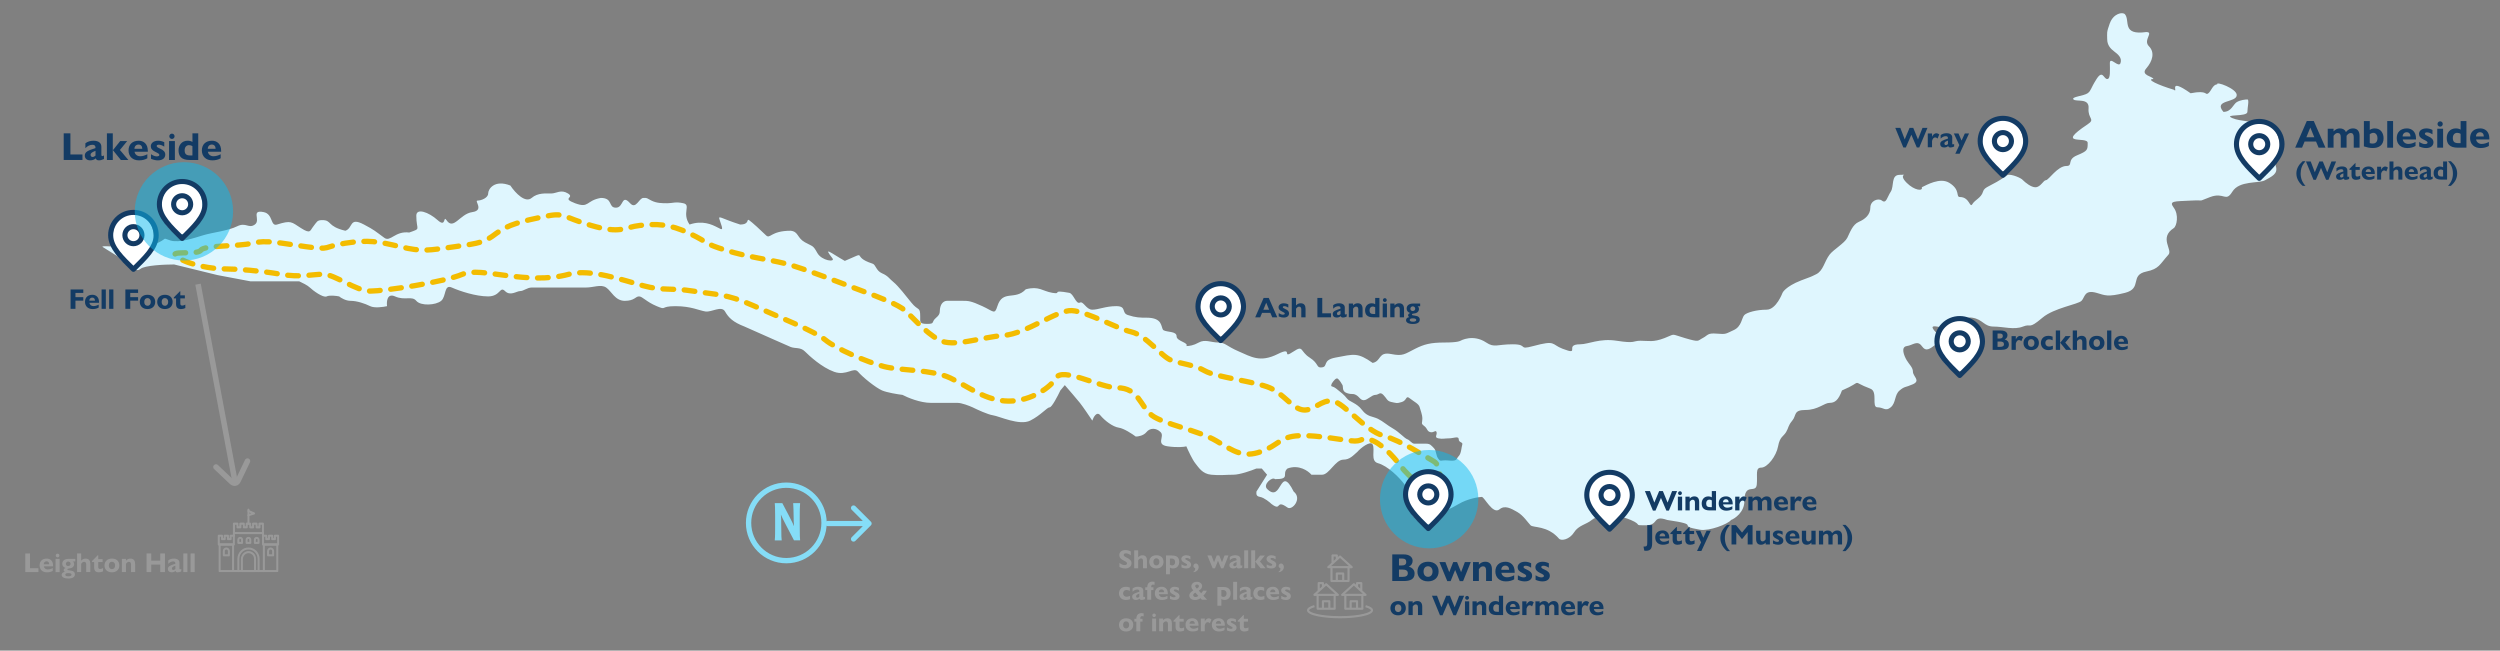 <?xml version="1.0" encoding="UTF-8"?>
<svg xmlns="http://www.w3.org/2000/svg" viewBox="0 0 1409.02 366.69">
  <rect x="0" y="0" width="1409.02" height="366.69" fill="#808080" stroke="none"/>
  <defs>
    <style>
      .cls-1 {
        fill: #999;
      }

      .cls-1, .cls-2, .cls-3, .cls-4, .cls-5, .cls-6 {
        stroke-width: 0px;
      }

      .cls-2 {
        fill: #85ddf7;
      }

      .cls-7, .cls-8, .cls-9, .cls-10 {
        fill: none;
      }

      .cls-7, .cls-9 {
        stroke: #85ddf7;
      }

      .cls-7, .cls-10 {
        stroke-width: 3px;
      }

      .cls-3 {
        fill: #0bbbef;
        isolation: isolate;
        opacity: .5;
      }

      .cls-8 {
        stroke: #133b64;
        stroke-width: 2.86px;
      }

      .cls-8, .cls-9 {
        stroke-linejoin: round;
      }

      .cls-8, .cls-9, .cls-10 {
        stroke-linecap: round;
      }

      .cls-9 {
        stroke-width: 2.92px;
      }

      .cls-10 {
        stroke: #f3bc00;
        stroke-dasharray: 0 0 6 6;
      }

      .cls-4 {
        fill: #fff;
      }

      .cls-5 {
        fill: #133b64;
      }

      .cls-6 {
        fill: #dff6fe;
      }
    </style>
  </defs>
  <g id="Base_Layers_lake_key_titles" data-name="Base Layers, lake, key, titles">
    <path id="lake" class="cls-6" d="m1189.15,13.06c2-5.5,7.22-6.5,8.5-5,3,3.5-2,12,12,10,4.5,0-2,4.5,1.5,8s2,8.5-1.5,12.5c-3.5,4,4,4.5,4,6-4.5,0,3,3.5,11.5,6,3,2.5-4-7.5,9.5,2,10-2,8,1.5,10,0,1.6-1.2,2.5-5,5-5-1-2,11,2.4,11,6,0,4.5-13.5,2.5-7.5,9.5,4.5,0,5.5-4.3,7.5-5.5s4.83-1.5,6-1.5,0,4.6,0,7c0,3-14,1.05-8.5,3.5,4.5,2,13,1.5,11,3.5-4,4-.4,6,4,6,5.5,0,6.5-1,6.5,2s-3,4.5,0,6.5c3,2,1.5,4.5,3,9s-2.5,6-6,8-14.5,0-18.5,6.5c-3.82,6.2-4.5,0-12.5,3-8,3-2,1.5-11,2s-12.5,0-9.5,4c3,4,1.68,10.41,0,11.5-8.5,5.5-.44,12.18-3,15-5,5.5-5.16,7.96-12.5,9.5-9.5,2-2,9.5-12,12s-11.19,1.37-16,0c-7-2-6.5,2.5-8.5,4.5s-15.5,4-22,9.5c-8.22,6.96-6,3-11,5s-11,0-16.5,0-6-4-12-5-4,5-8.5,5-6,1-11.5,0,0,3.5,0,4,3,3.5-.5,6c-3.5,2.5-5.5,4.5-8,1s-5-.5-8.5,0-1.5,5.5,0,8,3.5,4,3.5,6.5,4.5,5,0,7-4.5,1-7.5,3.5-2,7-5,9.5-4,0-7.5,0,.42-8.84-4-10.5c-12-4.5-3-4.5-16,1-2,5.5-4,7-7,7s-6.5,4-13.5,4-5,3-7.5,6-2,4-3.5,6.5c-1.5,2.5-3.5,2.5-4.5,8s-6,12-9.5,12-2,4-2.5,9.5c-.5,5.5-7-1.5-7,9.5,0,6.09-5.5,9.83-7.5,10.5-1.67,2.33-12.38,6.38-17.5,5.5-14.5-2.5,2-2.5-18.5-5.5-8.5-3-4.5,3-12,3s-1.5,0-8.5-3c-5.6-2.4-11.33-2.67-13.5-2.5-1.83,0-6.1.5-8.5,2.5-3,2.5-7.5,3-10,7s-7.19,5.01-8.5,3.5c-6.5-7.5-14.5-6-16-7.5s-4-5.5-7.5-7.5-7-4-10-1.5c-3.78,3.15-8.5-7-10-7s-8,1-13,4-10,5-14.5,6.5-8-2-10-4.5-3-9-6-13-9.5-10.5-15-12c-4.45-1.21-1.5-7.5-3-10.5-1.2-2.4-6.83,2-8.5,4-2.5,2.17-4.4,4.5-8,4.5-4.5,0-8,8.5-12,8.5h-6c-1.83-2.17-7.1-5.9-13.5-3.5-3.5,3,2,6-7,6-1.6-1.6-7,3-4.5,5.5,8.5,8.5,7-14.5,15,1.5,5,4-.9,10.86-3.5,9-7-5-3,2.5-9-2-.83-.83-4.1-3.6-6.5-4-2.4-.4-2-1.83-2-3l6-9.5-3-3.5h-3c-2.83,1.17-9.4,3.5-13,3.5-4.5,0-7.5.5-12.5,0s-7-4-9-6.5c-1.6-2-4-7.17-5-9.5-1.17.33-4.9.8-10.5,0-7-1-1.5-5.5-4-8-2.5-2.5-6-2.5-8,0-1.6,2-4.67,2.5-6,2.5-2-1.5-6.7-4.6-9.5-5-3.5-.5-8-4-10.5-7-2-2.4-3.83,1-4.5,3-1.67-2.5-5.4-8-7-10s-6.33-7.5-8.5-10l-2.5,3c-1.5,3.17-4.8,9.5-6,9.5-1.5,0-5,4.5-11,7.5s-17.5-2.5-21-3c-2.8-.4-8.83-3.17-11.5-4.5-1.83-.83-6.1-2.5-8.5-2.5h-15c-6,0-13.17-3-16-4.5-2.67-.33-8.7-1.3-11.5-2.5-3.5-1.5-11-7.5-13.5-10.5s-6.5,2.5-13.5,0-14-9-16.5-11.5-5.5-1.5-8-2.5-13.5-6-26-11.5c-6.5-2.5-9-5-11-8.5s-7.5.5-11,0-8-3-17-3-4.5,2.5-10.5,0-8-5.5-10-5.5-2.5,2.5-8,2.5-7.5-5.5-10.5-7.5-7,0-11.5,0h-30.5c-2.5,0-4.5,2-6.5,2s-5.5,3-8.5,0-2.5,3-9.5,3-16-3-20.5-5-3,5-6,7.5-11.5,3-14,0-6.5,0-12-2.5c-4.4-2-4.83,2.83-4.5,5.5-2.17.5-7.1,1.2-9.5,0-3-1.5-7.5-3-11-3-2.8,0-5.5-1.67-6.5-2.5-1.67-.33-5.4-.8-7,0-2,1-8-3.5-9.5-5-1.2-1.2-4.5-2.83-6-3.5h-27.5l-18.5-3.5-24.5-6c-5.33,0-16.6.5-19,2.5-2.4,2-4-.83-4.5-2.5l-9-5-8-5c1.83-1.17,10.5,2,15.5-3.5,5-5.5.85,1,6,1,5.5,0,5.5,2.5,10.5,0,5-2.5,1.5-2.5,6.5-1,5,1.5,13.5-1.5,18.5-3s14-2.5,19-5,6.5,1.5,10-1-2.5-8.5,5-7c5.39,1.08,3.68,8.19,7.5,7,8-2.5,8-1.5,13.5,2s5,1.5,7-1,2-3.5,5-3.5c5.5,0,2.5,3.5,13,6,4.5-1.5,2-8,10.5-3.5,6.15,3.26,6,3.5,11.5,7.5,3.44,2.5,6-4,14-3,7-2.5,4-1,4-9.5,0-4.5,7-2,12,2.5s3.06-2.91,5,0c4,6,7.5-3.5,14.5-4.5s1-6.5,3-6.5,6-1.5,6-4,3.5-8,12.5-4.5c3,4.5,8.5,10,12,7,3.5-3,8-2.5,11-2.5s5.5-2.5,9.5,0-4,2.5,4,5.5c8,3,6-1.5,14.5-3,7,0,4,5.5,8.5,5.5s3-8,8-2.5c3.36,3.7,5-3,7.5-3s1.5,0,4.5,1.5c3,1.5,6,1.5,9,1.5s4.5-1,9,0c4.5,1-1,5.5,3.5,12,14.5-5,21.5,10,17-2.5-1.14-3.16.5-1,11.5,2.5,5.5,0,3.5-3.5,5-2.5,1.5,1,7,6,9.5,8.5s2.5-2.5,14-2.5c4.5.5,3.5,4,8,6.5s4.5,1.5,7,6,10.37,5.4,8.5,3c-5.44-7-1-3,7,1.5,14-6,3-2.5,15.5,1.5,2,.5,2,4,5.5,5.5s4,3,6.5,5,7.05,7.82,10,11.5c4,5,5,2,5,8,0,3-.5,4,4,4s2-1,5-3.5c3-2.5,1.5-3.5,2.5-6.5.8-2.4,2.67-3,3.5-3h9c3,0,4.5,0,11,3s6.92,5,8.5,0c3-9.5,10-3,16-9.5,7.5-2,9.42,1.07,15,2,6,1-1.5-2,9.5,0,2.46.45,3.76,6.62,6,5.5,2-1,3.5,4,7,4s7.5-2,13.5-2,2.79,3.77,6.5,5c4.5,1.5,7,1.5,10.5,1.5,9.5,0,8,5.34,9.5,7,2.17,1.33,7.5.5,7.5,3.5,0,2.83,7,3.5,5.5,5.5,1.67,0,4.2-.4,7-2,3.5-2,7,0,11,0s4.5,2,11.5,5c7,3,12,6.5,22,1.5,9.43-4.72,1.5,3.5,9-1.5,5.58-3.72,3.5,0,9,3.5,5.48,3.49,3.5,6,7,5.5s0-4.07,7.5-5.5c10.5-2,12.5-3,21,3,5-1,3-6.5,10.5-5,6.67,1.33,7.5,0,13.5-3,4.92-2.46,8.5-3.5,16.5-3.5s9-1,9-1c.04-.02,7.02-3.99,14.5,1,4.65,3.1,6,1,15,1s2.5,3.42,11.5,1c13-3.5,10-1,16.5,1.5,10.73,4.13.5-2.5,10-2.5,4.5,0,11-3.5,20.5-2,10.83,1.71,9,0,13.5,0s7,1,13.5-1.5,3-2.5,11.5,0c8.5,2.5,7,1.5,10,0s2.5-3,8-2.5c5.5.5,5,0,9.5-2,4.5-2,4.5-7,6-8.5s7-3,12.5-3,8.98-9.44,9-9.5c0,0,1.5-3.5,10.5-7,6.27-2.44,4.5-1.5,8.5-3.5s4.5-7,7.5-11c2.1-2.8,8.5-6.5,10-9.5s3-7.5,6.5-9,6.5-4,6.5-8,4.55-5.56,6.5-4c2.5,2,3-2,5-5s0-9.5,5-9.5c6,0-1.5-1,4,4.5,4.4,4.4,9.33,4.83,8.5,2.5,2.83-1.33,10.3-5.7,15.5-2.5,6.5,4,3.5,8,6,8,5.5,0,5.5,6.5,7,4,1.5-2.5,5-3.5,6-7,.88-3.08,4-2.5,14-9.5,2.4-.4,7.67,1.83,8.5,3,1.33,1.33,4.6,4,7,4,3,0,4.5-4,6-4s6.5-8,11.5-8c4,0,0-3.5,6-6,6-2.5,6-3,6-7s-18.75,2,0-10.5c4.5-3,0-3,.5-9,.5-6-7-3.5-8.5-5-1.5-1.5,6-2,8-3.5,2-1.5,1.5-2.5,5-8,3.5-5.5,4,0,6,0s1.5-5,1.5-9,5,3,6,0c1-3-1.5-5-3.5-6.5s-4-3.5-4-7-.5-3.5,1.5-9Zm-435,200.5c-1-1-2.5,1-3.5,2.5-1,2.5,0,1,2.5,3,2.5,2,4.5,3.5,6,5.5s5.5,2.5,8.5,6.5,6,3.5,9,5,5,3.5,8.5,5.5,6.5,5.5,8,6,2.5,2.5,4,2.5h6.5c2.5,0,3,1,4.5,2.5s1,4,2.5,6c1.45,1.94,1.03.59,5.55.96l.9.08c4.49.37,3.59-1.09,5.05-2.54s1.5-5,2-6.5-2-1-2-3-3-.5-5.5-.5-3.5.5-6,0c-2.5-.5-.5-2-1-3.5s-1.5.5-3.5,0-1.5-2-3.5-3.5-1-1.5-1-4-1-4.5-1.5-6.5-3-3-5.5-5c-2.5-2-1.5,1-4.5,2s-3.5.5-6,0-2.5-2-4.5-4-2.5,0-4.5,0c-2,0-4.5,3-6.5,3s-2.5-2-4.5-3-2,0-5-1-2-3.5-2.5-4.5-1.5-2.5-2.5-3.5Z"></path>
    <g id="Compass">
      <path id="Arrow" class="cls-9" d="m466.48,295.06h23.33m0,0l-8.75-8.75m8.75,8.75l-8.75,8.75"></path>
      <circle id="compass_circle" data-name="compass circle" class="cls-7" cx="443.17" cy="294.72" r="21.27"></circle>
      <path id="North" class="cls-2" d="m436.66,283.57h4.26c.88,1.68,2,3.76,3.62,6.88s2.68,5.26,2.91,6h.06c-.15-1.5-.23-3.73-.23-6.03,0-1.35-.09-5.03-.24-6.85h3.91c-.18,1.56-.21,4.73-.21,7.73v4.7c0,6.2.09,7.44.21,8.55h-3.44l-4.23-8.08c-1.76-3.38-2.82-5.5-3.12-6.35h-.06c.15.94.23,2.76.23,7.5,0,3.88.12,6.32.24,6.94h-3.91c.21-1.79.21-5.35.21-7.56v-6.2c0-4.53-.09-6.2-.21-7.23Z"></path>
    </g>
  </g>
  <g id="R_O_U_T_E_S" data-name="R O U T E S">
    <path id="Yellow_Cruise" data-name="Yellow Cruise" class="cls-10" d="m811.65,279.06c0,4.4-.83,6.5-3.5,9.5-4.5,0-4.5-6.5-4.5-9.5s-10.5-11.5-13.5-15.5-9.5-12-16-15-5.5,0-10.5,0-20.5-3.5-31.5-3-11.5,5.5-21.5,9-15,0-25-6-30-9.5-36.5-14.5c-6.5-5-7.33-15.5-19.5-15.5-9.5,0-31-12-34.5-5.5-2.55,4.74-13.5,13-26.5,13s-22.5-8-33-13-28-4-37.5-6.5c-9.5-2.5-27-10-33-15s-26.5-13-41-19.5-21-6-33.5-8-17,0-28-3c-11-3-29.93-9.77-42-6.5-24,6.5-49.5-4.5-60,0s-44,9.5-52,9.5-20-9.5-26.5-9.5-12.5,2-24,0-24.5-3-31.5-3-19.5-2-26.5-6.5c-7-4.5,11-1,13-4s21-2,29-4,16,0,30.5,2,9,0,22-2,18.5-1,31,2,16,2,30.5,0c14.5-2,17-2.5,23.5-7.5s15-7,27-9.5,9.5,0,26.5,5,18.5,1,27.5,0,16.5-1,28,4.5,7.5,5.5,20.5,9.5,23.5,5,33.5,7.5,34,12,43.5,15.5c9.5,3.5,20,7.5,24,11s11,12,19,16.5,23.5-1.5,36.5-2.5,30-14.5,38.5-14,25,10,33.5,12,17,14,22.5,16,13,2.5,19,6,28.5,6,36.5,9.5,13,12,19,12.5,10-6,16.5-5,18,16.5,28.5,19.5,24,12,28.5,14.5,3.5,13.5,3.5,19Z"></path>
  </g>
  <g id="A_T_T_R_A_C_T_I_O_N_S" data-name="A T T R A C T I O N S">
    <g id="Leighton_Hall" data-name="Leighton Hall">
      <path class="cls-1" d="m131.83,307.45h-8.54c-.31,0-.56-.26-.56-.58v-4.93c0-.32.25-.58.56-.58h1.84c.31,0,.56.26.56.58v1.34h.38v-1.34c0-.32.25-.58.56-.58h1.84c.31,0,.56.26.56.58v1.34h.38v-1.34c0-.32.25-.58.56-.58h1.84c.31,0,.56.26.56.58v4.93c0,.32-.25.58-.56.58h0Zm-7.98-1.15h7.41v-3.78h-.71v1.34c0,.32-.25.58-.56.58h-1.51c-.31,0-.56-.26-.56-.58v-1.34h-.71v1.34c0,.32-.25.58-.56.58h-1.51c-.31,0-.56-.26-.56-.58v-1.34h-.71v3.78h0Z"></path>
      <path class="cls-1" d="m148.23,301.04l-16.4-.02c-.31,0-.56-.26-.56-.58v-5.31c0-.32.25-.58.56-.58h1.98c.31,0,.56.26.56.58v1.48h.5v-1.48c0-.32.25-.58.56-.58h1.98c.31,0,.56.26.56.58v1.48h.5v-1.47c0-.32.25-.58.56-.58h1.98c.31,0,.56.26.56.58v1.48h.5v-1.48c0-.32.25-.58.56-.58h1.98c.31,0,.56.26.56.58v1.48h.5v-1.48c0-.32.25-.58.56-.58h1.98c.31,0,.56.26.56.58v5.31c0,.15-.06.3-.16.41-.11.11-.25.17-.4.17h.01Zm-15.84-1.16h15.27s0-4.14,0-4.14h-.85v1.48c0,.32-.25.58-.56.58h-1.62c-.31,0-.56-.26-.56-.58v-1.48h-.85v1.48c0,.32-.25.58-.56.58h-1.62c-.31,0-.56-.26-.56-.58v-1.48h-.85v1.47c0,.32-.25.58-.56.58h-1.62c-.31,0-.56-.26-.56-.58v-1.48h-.85v1.48c0,.32-.25.58-.56.58h-1.62c-.31,0-.56-.26-.56-.58v-1.48h-.85v4.15h-.01Z"></path>
      <path class="cls-1" d="m131.35,322.43h-7.57c-.31,0-.56-.26-.56-.58v-14.98c0-.32.25-.58.56-.58h7.58c.31,0,.56.26.56.58v14.98c0,.32-.25.58-.56.58h0Zm-7.01-1.15h6.44v-13.83h-6.44s0,13.83,0,13.83Z"></path>
      <path class="cls-1" d="m128.99,313.57h-2.85c-.31,0-.56-.26-.56-.58v-2.4c0-1.12.89-2.03,1.99-2.03.53,0,1.02.21,1.4.59.38.39.59.9.59,1.45v2.4c0,.32-.25.58-.56.58h0Zm-2.29-1.15h1.73v-1.82c0-.24-.09-.46-.25-.62-.16-.17-.38-.26-.61-.26-.47,0-.86.4-.86.88v1.82Z"></path>
      <path class="cls-1" d="m136.43,306.55h-2.1c-.31,0-.56-.26-.56-.58v-1.76c0-.91.72-1.65,1.61-1.65.43,0,.83.17,1.14.48.31.32.47.73.47,1.17v1.76c0,.32-.25.58-.56.58h0Zm-1.54-1.15h.97v-1.19c0-.13-.05-.26-.14-.35-.05-.05-.17-.15-.34-.15-.27,0-.49.22-.49.5v1.19h0Z"></path>
      <path class="cls-1" d="m141.08,306.55h-2.1c-.31,0-.56-.26-.56-.58v-1.76c0-.91.72-1.65,1.61-1.65.43,0,.83.17,1.14.48.31.32.47.73.47,1.17v1.76c0,.32-.25.58-.56.58h0Zm-1.54-1.15h.97v-1.19c0-.13-.05-.26-.14-.35-.05-.05-.17-.15-.34-.15-.27,0-.49.22-.49.5v1.19h0Z"></path>
      <path class="cls-1" d="m145.73,306.55h-2.1c-.31,0-.56-.26-.56-.58v-1.76c0-.91.72-1.65,1.61-1.65.43,0,.83.17,1.14.48.31.32.47.73.47,1.17v1.76c0,.32-.25.58-.56.58h0Zm-1.54-1.15h.97v-1.19c0-.13-.05-.26-.14-.35-.05-.05-.17-.15-.34-.15-.27,0-.49.22-.49.5v1.19h0Z"></path>
      <path class="cls-1" d="m153.93,313.57h-2.85c-.31,0-.56-.26-.56-.58v-2.4c0-1.12.89-2.03,1.99-2.03.53,0,1.02.21,1.4.59.38.39.59.9.59,1.45v2.4c0,.32-.25.58-.56.58h0Zm-2.29-1.15h1.73v-1.82c0-.24-.09-.46-.25-.62-.16-.17-.38-.26-.61-.26-.47,0-.86.4-.86.88v1.82Z"></path>
      <path class="cls-1" d="m156.77,307.45h-8.54c-.31,0-.56-.26-.56-.58v-4.93c0-.32.25-.58.56-.58h1.84c.31,0,.56.26.56.58v1.34h.38v-1.34c0-.32.25-.58.56-.58h1.84c.31,0,.56.26.56.58v1.34h.38v-1.34c0-.32.25-.58.56-.58h1.84c.31,0,.56.26.56.58v4.93c0,.32-.25.58-.56.58h0Zm-7.98-1.15h7.41v-3.78h-.71v1.34c0,.32-.25.58-.56.58h-1.51c-.31,0-.56-.26-.56-.58v-1.34h-.71v1.34c0,.32-.25.58-.56.58h-1.51c-.31,0-.56-.26-.56-.58v-1.34h-.71v3.78h0Z"></path>
      <path class="cls-1" d="m156.29,322.43h-7.58c-.31,0-.56-.26-.56-.58v-14.98c0-.32.25-.58.56-.58h7.58c.31,0,.56.26.56.58v14.98c0,.32-.25.58-.56.58Zm-7.01-1.15h6.44v-13.83h-6.44v13.83Z"></path>
      <path class="cls-1" d="m140.03,295.73c-.31,0-.56-.26-.56-.58v-7.9c0-.32.25-.58.56-.58s.56.26.56.58v7.9c0,.32-.25.58-.56.58Z"></path>
      <path class="cls-1" d="m140.03,290.96c-.24,0-.47-.16-.54-.41-.09-.31.08-.63.38-.72l1.72-.53-1.78-.79c-.29-.13-.42-.47-.3-.76.12-.29.46-.43.74-.3l3.2,1.41c.22.1.35.32.34.56-.01.24-.17.45-.4.52l-3.2.98c-.05.02-.11.02-.16.02h0Z"></path>
      <path class="cls-1" d="m148.71,322.43h-17.37c-.31,0-.56-.26-.56-.58s.25-.58.56-.58h17.36c.31,0,.56.26.56.58s-.25.58-.56.58h0Z"></path>
      <path class="cls-1" d="m145.73,322.43c-.31,0-.56-.26-.56-.58v-6.9c0-1.39-.53-2.71-1.5-3.71-.97-.98-2.27-1.53-3.63-1.53-2.83,0-5.13,2.35-5.13,5.24v6.9c0,.32-.25.58-.56.58s-.56-.26-.56-.58v-6.9c0-3.52,2.81-6.39,6.26-6.39,1.66,0,3.24.66,4.43,1.87,1.18,1.22,1.83,2.83,1.83,4.53v6.9c0,.32-.25.58-.56.58h0Z"></path>
      <path class="cls-1" d="m131.83,302.52c-.31,0-.56-.26-.56-.58v-1.5c0-.32.25-.58.56-.58s.56.26.56.58v1.5c0,.32-.25.58-.56.58Z"></path>
      <path class="cls-1" d="m148.23,302.52c-.31,0-.56-.26-.56-.58v-1.48c0-.32.25-.58.56-.58s.56.26.56.58v1.48c0,.32-.25.58-.56.58Z"></path>
      <path class="cls-1" d="m143.71,322.43h-7.36c-.31,0-.59-.29-.59-.61v-6.66c0-1.24.51-2.46,1.39-3.33.83-.83,1.9-1.27,3.02-1.23,1.09.03,2.12.48,2.89,1.27.81.83,1.25,1.93,1.25,3.09v6.85c0,.32-.28.61-.59.61h0Zm-6.82-1.15h6.29v-6.31c0-.86-.33-1.66-.92-2.27-.57-.58-1.33-.91-2.13-.94-.81-.03-1.58.29-2.2.9-.66.66-1.05,1.57-1.05,2.5v6.11h0Z"></path>
      <g>
        <path class="cls-1" d="m16.9,311.93v8.33h4.76v2.17h-7.41v-10.5h2.65Z"></path>
        <path class="cls-1" d="m29.92,318.75v.43h-5.23c.17,1.06,1.06,1.77,2.19,1.77.97,0,1.94-.29,2.86-.79v1.59c-.92.54-2,.82-3.31.82-2.49,0-4.11-1.56-4.11-3.91s1.52-3.83,4.03-3.83c1.96,0,3.57,1.31,3.57,3.93Zm-2.19-.74c-.02-1.03-.57-1.66-1.49-1.66s-1.59.66-1.6,1.66h3.09Z"></path>
        <path class="cls-1" d="m33.61,314.97v7.47h-2.31v-7.47h2.31Zm-.12-1.88c0,.57-.46,1.05-1.03,1.05s-1.05-.48-1.05-1.05.45-1.05,1.05-1.05,1.03.48,1.03,1.05Z"></path>
        <path class="cls-1" d="m42.43,316.43h-1.35c.49.42.71.94.71,1.52,0,1.32-1.06,2.29-2.77,2.42-.6.06-1.05.22-1.05.55,0,.38.48.48,1.65.62,1.82.2,2.6.97,2.6,2.16,0,1.52-1.32,2.36-3.73,2.36s-3.73-.8-3.73-2.03c0-.77.48-1.51,1.8-1.72-.4-.17-.68-.54-.68-.94,0-.55.4-1.06,1.15-1.23-1.23-.37-1.94-1.26-1.94-2.37,0-1.77,1.32-2.79,3.59-2.79h3.74v1.46Zm-3.86,8.38c1.09,0,1.76-.32,1.76-.92s-.69-.89-1.83-.89c-1.06,0-1.71.25-1.71.91,0,.6.6.91,1.79.91Zm-.15-5.79c.82,0,1.35-.55,1.35-1.26s-.58-1.28-1.31-1.28c-.86,0-1.34.72-1.34,1.31,0,.72.57,1.23,1.29,1.23Z"></path>
        <path class="cls-1" d="m50.9,317.83v4.6h-2.31v-4.28c0-.99-.4-1.51-1.17-1.51-.6,0-1.11.32-1.68,1.14v4.65h-2.31v-10.5h2.31v4.08c.72-.82,1.52-1.18,2.53-1.18,1.91,0,2.63,1.25,2.63,3Z"></path>
        <path class="cls-1" d="m55.14,312.92h.23v2.2h2.46v1.66h-2.46v2.65c0,.77.18,1.25,1.05,1.25.6,0,1.14-.23,1.66-.52v1.86c-.65.34-1.62.55-2.34.55-1.88,0-2.68-.99-2.68-2.77v-3.02h-1.22v-.54l3.29-3.33Z"></path>
        <path class="cls-1" d="m67.27,318.69c0,2.39-1.71,3.88-4.19,3.88-2.73,0-4.17-1.74-4.17-3.87,0-2.23,1.51-3.88,4.19-3.88s4.17,1.62,4.17,3.86Zm-5.94,0c0,1.31.69,2.09,1.77,2.09s1.77-.82,1.77-2.09c0-1.34-.74-2.08-1.8-2.08s-1.74.77-1.74,2.08Z"></path>
        <path class="cls-1" d="m76.17,317.88v4.56h-2.31v-4.22c0-1.12-.46-1.57-1.2-1.57-.6,0-1.12.34-1.65,1.14v4.65h-2.31v-7.47h2.31v1.03c.74-.83,1.57-1.17,2.52-1.17,1.88,0,2.63,1.26,2.63,3.05Z"></path>
        <path class="cls-1" d="m85.24,311.93v4.06h5.08v-4.06h2.65v10.5h-2.65v-4.23h-5.08v4.23h-2.65v-10.5h2.65Z"></path>
        <path class="cls-1" d="m101.13,317.18v3.08c0,.35.06.63.34.63.19,0,.39-.08.69-.26v1.42c-.8.37-1.39.52-2.03.52s-1.05-.25-1.2-.79c-.66.57-1.39.79-2.2.79-1.35,0-2.12-.77-2.12-1.88,0-1.54,1.37-2.03,4.22-2.96v-.17c0-.88-.46-1.14-1.22-1.14-.99,0-1.97.48-2.77,1.34v-1.92c.89-.71,2-1.02,3.2-1.02,2.02,0,3.09.91,3.09,2.36Zm-3.43,4.06c.34,0,.72-.2,1.12-.54v-1.89c-1.19.49-1.94.82-1.94,1.59,0,.51.34.85.82.85Z"></path>
        <path class="cls-1" d="m105.62,311.93v10.5h-2.31v-10.5h2.31Z"></path>
        <path class="cls-1" d="m109.72,311.93v10.5h-2.31v-10.5h2.31Z"></path>
      </g>
      <g>
        <rect class="cls-1" x="120.47" y="159.2" width="3.11" height="113.02" transform="translate(-37.64 26.16) rotate(-10.61)"></rect>
        <path class="cls-1" d="m120.21,263.49c-.09-.47.04-.98.4-1.36.59-.62,1.57-.65,2.19-.06l8.87,8.41c.23.22.46.32.63.29.18-.03.36-.21.49-.5l5.3-11.07c.37-.77,1.3-1.1,2.07-.73.77.37,1.1,1.29.73,2.07l-5.3,11.07c-.57,1.19-1.56,1.99-2.73,2.21-1.16.22-2.38-.18-3.34-1.08l-8.87-8.41c-.25-.23-.4-.53-.46-.84Z"></path>
      </g>
    </g>
    <g id="Bowness_Village" data-name="Bowness Village">
      <path class="cls-1" d="m742.63,343.67h9.6c.16,0,.31-.06.42-.18.11-.11.18-.27.18-.42v-7.2h1.2c.16,0,.32-.07.43-.18s.17-.27.17-.44c0-.16-.08-.32-.2-.43l-6.6-6c-.11-.1-.25-.16-.4-.16s-.29.06-.4.16l-.8.72v-.88c0-.16-.06-.31-.18-.42-.11-.11-.27-.18-.42-.18h-2.4c-.16,0-.31.06-.42.18-.11.11-.18.27-.18.42v4.15l-2.2,2c-.12.11-.19.26-.2.43,0,.16.06.32.17.44s.27.18.43.18h1.2v7.2c0,.16.06.31.18.42.11.11.27.18.42.18h0Zm6-1.2h-2.4v-3h2.4v3Zm3,0h-1.8v-3.6c0-.16-.06-.31-.18-.42-.11-.11-.27-.18-.42-.18h-3.6c-.16,0-.31.06-.42.18-.11.11-.18.27-.18.42v3.6h-1.8v-6.6h8.4v6.6Zm-7.8-13.21h1.2v1.37l-1.2,1.09v-2.46Zm3.6.81l5.05,4.59h-10.1l5.05-4.59Z"></path>
      <path class="cls-1" d="m767.24,328.06h-2.4c-.16,0-.31.06-.42.18-.11.11-.18.27-.18.42v.88l-.8-.72c-.11-.1-.25-.16-.4-.16s-.29.06-.4.16l-6.6,6c-.12.11-.19.26-.2.43,0,.16.06.32.17.44s.27.18.43.18h1.2v7.2c0,.16.06.31.18.42.11.11.27.18.42.18h9.6c.16,0,.31-.06.42-.18.11-.11.18-.27.18-.42v-7.2h1.2c.16,0,.32-.07.43-.18s.17-.27.17-.44c0-.16-.08-.32-.2-.43l-2.2-2v-4.15c0-.16-.06-.31-.18-.42-.11-.11-.27-.18-.42-.18h0Zm-1.8,1.2h1.2v2.46l-1.2-1.09v-1.37Zm-1.2,13.21h-2.4v-3h2.4v3Zm3,0h-1.8v-3.6c0-.16-.06-.31-.18-.42-.11-.11-.27-.18-.42-.18h-3.6c-.16,0-.31.06-.42.18-.11.11-.18.27-.18.42v3.6h-1.8v-6.6h8.4v6.6Zm.85-7.8h-10.1l5.05-4.59,5.05,4.59Z"></path>
      <path class="cls-1" d="m760.64,327.46v-7.2h1.2c.16,0,.32-.07.43-.18s.17-.27.17-.44c0-.16-.08-.32-.2-.43l-6.6-6c-.11-.1-.25-.16-.4-.16s-.29.06-.4.16l-.8.72v-.88c0-.16-.06-.31-.18-.42-.11-.11-.27-.18-.42-.18h-2.4c-.16,0-.31.06-.42.18-.11.11-.18.27-.18.42v4.15l-2.2,2c-.12.11-.19.26-.2.43,0,.16.06.32.17.44s.27.18.43.18h1.2v7.2c0,.16.06.31.18.42.11.11.27.18.42.18h9.6c.16,0,.31-.06.42-.18.11-.11.18-.27.18-.42h0Zm-9-13.81h1.2v1.37l-1.2,1.09v-2.46Zm-1.45,5.4l5.05-4.59,5.05,4.59h-10.1Zm6.25,7.8h-2.4v-3h2.4v3Zm3,0h-1.8v-3.6c0-.16-.06-.31-.18-.42-.11-.11-.27-.18-.42-.18h-3.6c-.16,0-.31.06-.42.18-.11.11-.18.27-.18.42v3.6h-1.8v-6.6h8.4v6.6Z"></path>
      <path class="cls-1" d="m769.81,341.05l-.33,1.15c2.5.72,3.17,1.45,3.17,1.76,0,1.15-5.98,3.3-17.41,3.3s-17.41-2.15-17.41-3.3c0-.32.67-1.04,3.17-1.76l-.33-1.15c-2.72.78-4.04,1.74-4.04,2.92,0,3.3,11.13,4.5,18.61,4.5s18.61-1.2,18.61-4.5c0-1.18-1.32-2.14-4.04-2.92h0Z"></path>
      <g>
        <path class="cls-1" d="m637.33,310.83v2.16c-.95-.74-1.89-1.12-2.8-1.12-.81,0-1.2.38-1.2.89,0,.47.28.78,1.52,1.42,1.67.86,2.89,1.58,2.89,3.29s-1.45,2.93-3.52,2.93c-1.11,0-2.26-.33-3.29-.84v-2.28c1.08.86,2.06,1.21,2.96,1.21s1.3-.44,1.3-.92c0-.5-.19-.83-1.82-1.63-1.1-.56-2.52-1.35-2.52-3.11,0-1.55,1.2-2.8,3.42-2.8,1.15,0,2.26.33,3.05.8Z"></path>
        <path class="cls-1" d="m646.43,315.84v4.43h-2.22v-4.12c0-.95-.38-1.45-1.12-1.45-.58,0-1.07.31-1.61,1.1v4.47h-2.22v-10.09h2.22v3.92c.7-.79,1.47-1.14,2.43-1.14,1.84,0,2.53,1.2,2.53,2.89Z"></path>
        <path class="cls-1" d="m655.77,316.66c0,2.29-1.64,3.73-4.03,3.73-2.62,0-4.01-1.67-4.01-3.71,0-2.15,1.45-3.73,4.03-3.73s4.01,1.55,4.01,3.71Zm-5.71,0c0,1.26.67,2.01,1.7,2.01s1.7-.78,1.7-2.01-.71-2-1.73-2-1.67.74-1.67,2Z"></path>
        <path class="cls-1" d="m661.16,320.39c-.65,0-1.12-.09-1.79-.49v3.75h-2.22v-10.57h3.21c2.29,0,4.26.62,4.26,3.64,0,1.87-1.14,3.67-3.46,3.67Zm-1.79-2.13c.4.3.9.41,1.3.41.96,0,1.64-.77,1.64-1.88,0-1.32-.75-2.01-1.92-2.01h-1.02v3.48Z"></path>
        <path class="cls-1" d="m668.54,312.95c.83,0,1.69.21,2.38.58v1.67c-.87-.55-1.48-.74-2.07-.74s-.8.24-.8.49c0,.3.1.46,1.3,1.01,1.27.56,1.94,1.21,1.94,2.26,0,1.21-.92,2.18-2.75,2.18-.78,0-1.52-.12-2.65-.59v-1.73c.81.53,1.54.81,2.18.81s.99-.24.99-.52c0-.38-.24-.58-1.41-1.14-1.33-.62-1.84-1.32-1.84-2.21,0-1.09,1.01-2.07,2.72-2.07Z"></path>
        <path class="cls-1" d="m675.57,319.61c0,1.32-.98,2.62-2.9,2.93v-.4c.65-.31.98-.87.98-1.91-.68-.19-1.02-.65-1.02-1.29,0-.73.61-1.35,1.35-1.35,1.04,0,1.6.99,1.6,2.01Z"></path>
        <path class="cls-1" d="m682.77,313.08l1.47,3.82,1.51-3.82h1.45l1.52,3.82,1.44-3.82h2.23l-2.9,7.22h-1.27l-1.75-4.23-1.72,4.23h-1.27l-2.98-7.22h2.26Z"></path>
        <path class="cls-1" d="m699.15,315.21v2.96c0,.34.06.61.33.61.18,0,.37-.07.67-.25v1.36c-.77.36-1.33.5-1.95.5s-1.01-.24-1.15-.75c-.64.55-1.33.75-2.12.75-1.3,0-2.04-.74-2.04-1.81,0-1.48,1.32-1.95,4.06-2.84v-.16c0-.84-.44-1.09-1.17-1.09-.95,0-1.89.46-2.66,1.29v-1.85c.86-.68,1.92-.98,3.08-.98,1.94,0,2.98.87,2.98,2.26Zm-3.3,3.91c.33,0,.7-.19,1.08-.52v-1.82c-1.14.47-1.86.78-1.86,1.52,0,.49.33.81.78.81Z"></path>
        <path class="cls-1" d="m703.47,310.17v10.09h-2.22v-10.09h2.22Z"></path>
        <path class="cls-1" d="m707.42,310.17v10.09h-2.23v-10.09h2.23Zm5.46,2.92l-2.77,3.39,3.2,3.79h-2.84l-3-3.71,2.77-3.46h2.65Z"></path>
        <path class="cls-1" d="m716.56,312.95c.83,0,1.69.21,2.38.58v1.67c-.87-.55-1.48-.74-2.07-.74s-.8.24-.8.49c0,.3.1.46,1.3,1.01,1.27.56,1.94,1.21,1.94,2.26,0,1.21-.92,2.18-2.75,2.18-.79,0-1.53-.12-2.65-.59v-1.73c.81.53,1.54.81,2.18.81s.99-.24.99-.52c0-.38-.24-.58-1.41-1.14-1.33-.62-1.84-1.32-1.84-2.21,0-1.09,1.01-2.07,2.72-2.07Z"></path>
        <path class="cls-1" d="m723.59,319.61c0,1.32-.98,2.62-2.9,2.93v-.4c.65-.31.98-.87.98-1.91-.68-.19-1.02-.65-1.02-1.29,0-.73.61-1.35,1.35-1.35,1.04,0,1.6.99,1.6,2.01Z"></path>
        <path class="cls-1" d="m636.78,331.14v1.88c-.74-.37-1.44-.49-1.94-.49-1.07,0-1.85.75-1.85,1.88s.74,1.91,1.92,1.91c.52,0,1.14-.12,2-.44v1.83c-.86.33-1.52.44-2.32.44-3.12,0-3.92-2.35-3.92-3.71,0-1.52.92-3.73,3.88-3.73.77,0,1.39.1,2.23.43Z"></path>
        <path class="cls-1" d="m644.36,332.97v2.96c0,.34.06.61.33.61.18,0,.37-.07.67-.25v1.36c-.77.36-1.33.5-1.95.5s-1.01-.24-1.15-.75c-.64.55-1.33.75-2.12.75-1.3,0-2.04-.74-2.04-1.81,0-1.48,1.32-1.95,4.06-2.84v-.16c0-.84-.44-1.09-1.17-1.09-.95,0-1.89.46-2.66,1.29v-1.85c.86-.68,1.92-.98,3.08-.98,1.94,0,2.98.87,2.98,2.26Zm-3.3,3.91c.33,0,.7-.19,1.08-.52v-1.82c-1.14.47-1.86.78-1.86,1.52,0,.49.33.81.78.81Z"></path>
        <path class="cls-1" d="m650.72,327.93v1.69c-.31-.09-.64-.13-.89-.13-.56,0-1.01.3-1.01,1.3v.21h1.27v1.58h-1.27v5.45h-2.22v-5.45h-1.11v-1.58h1.11v-.09c0-1.91,1.04-3.11,2.92-3.11.41,0,.86.06,1.2.13Z"></path>
        <path class="cls-1" d="m658.18,334.48v.42h-5.03c.16,1.02,1.02,1.7,2.1,1.7.93,0,1.87-.28,2.75-.75v1.52c-.89.52-1.92.78-3.18.78-2.4,0-3.95-1.5-3.95-3.76s1.47-3.68,3.88-3.68c1.88,0,3.43,1.26,3.43,3.77Zm-2.1-.71c-.01-.99-.55-1.6-1.44-1.6s-1.52.64-1.54,1.6h2.98Z"></path>
        <path class="cls-1" d="m662.05,330.71c.83,0,1.69.21,2.38.58v1.67c-.87-.55-1.48-.74-2.07-.74s-.8.24-.8.49c0,.3.1.46,1.3,1.01,1.27.56,1.94,1.21,1.94,2.26,0,1.21-.92,2.18-2.75,2.18-.78,0-1.52-.12-2.65-.59v-1.73c.81.53,1.54.81,2.18.81s.99-.24.99-.52c0-.38-.24-.58-1.41-1.14-1.33-.62-1.84-1.32-1.84-2.21,0-1.09,1.01-2.07,2.72-2.07Z"></path>
        <path class="cls-1" d="m672.56,332.74c-.7-.73-1.12-1.42-1.12-2.25,0-1.21.99-2.59,3.15-2.59,2,0,2.95,1.35,2.95,2.4,0,.98-.61,1.84-1.91,2.59l1.36,1.49c.41-.4.75-.83,1.11-1.49h2.12c-.43.92-1.14,1.98-2,2.83l2.12,2.31h-2.93l-.8-.87c-.77.55-1.88,1.01-3.11,1.01-2.01,0-3.2-1.15-3.2-2.5,0-1.17.68-1.88,2.26-2.92Zm1.23,3.76c.61,0,1.08-.25,1.63-.65l-1.73-1.88c-.78.5-1.2.95-1.2,1.46,0,.43.4,1.07,1.3,1.07Zm1.92-6.14c0-.5-.4-.92-1.07-.92s-1.02.43-1.02.84c0,.36.25.77.92,1.45.75-.38,1.17-.84,1.17-1.38Z"></path>
        <path class="cls-1" d="m690.15,338.15c-.65,0-1.12-.09-1.79-.49v3.75h-2.22v-10.57h3.21c2.29,0,4.26.62,4.26,3.64,0,1.87-1.14,3.67-3.46,3.67Zm-1.79-2.13c.4.3.9.41,1.3.41.96,0,1.64-.77,1.64-1.88,0-1.32-.75-2.01-1.92-2.01h-1.02v3.48Z"></path>
        <path class="cls-1" d="m697.23,327.93v10.09h-2.22v-10.09h2.22Z"></path>
        <path class="cls-1" d="m704.85,332.97v2.96c0,.34.06.61.33.61.18,0,.37-.07.67-.25v1.36c-.77.36-1.33.5-1.95.5s-1.01-.24-1.15-.75c-.64.55-1.33.75-2.12.75-1.3,0-2.04-.74-2.04-1.81,0-1.48,1.32-1.95,4.06-2.84v-.16c0-.84-.44-1.09-1.17-1.09-.95,0-1.89.46-2.66,1.29v-1.85c.86-.68,1.92-.98,3.08-.98,1.94,0,2.98.87,2.98,2.26Zm-3.3,3.91c.33,0,.7-.19,1.08-.52v-1.82c-1.14.47-1.86.78-1.86,1.52,0,.49.33.81.78.81Z"></path>
        <path class="cls-1" d="m712.5,331.14v1.88c-.74-.37-1.44-.49-1.94-.49-1.07,0-1.85.75-1.85,1.88s.74,1.91,1.92,1.91c.52,0,1.14-.12,2-.44v1.83c-.86.33-1.52.44-2.32.44-3.12,0-3.92-2.35-3.92-3.71,0-1.52.92-3.73,3.88-3.73.77,0,1.39.1,2.23.43Z"></path>
        <path class="cls-1" d="m720.92,334.48v.42h-5.03c.16,1.02,1.02,1.7,2.1,1.7.93,0,1.87-.28,2.75-.75v1.52c-.89.52-1.92.78-3.18.78-2.4,0-3.95-1.5-3.95-3.76s1.47-3.68,3.88-3.68c1.88,0,3.43,1.26,3.43,3.77Zm-2.1-.71c-.01-.99-.55-1.6-1.44-1.6s-1.52.64-1.54,1.6h2.97Z"></path>
        <path class="cls-1" d="m724.79,330.71c.83,0,1.69.21,2.38.58v1.67c-.87-.55-1.48-.74-2.07-.74s-.8.24-.8.49c0,.3.1.46,1.3,1.01,1.27.56,1.94,1.21,1.94,2.26,0,1.21-.92,2.18-2.75,2.18-.79,0-1.53-.12-2.65-.59v-1.73c.81.53,1.54.81,2.18.81s.99-.24.99-.52c0-.38-.24-.58-1.41-1.14-1.33-.62-1.83-1.32-1.83-2.21,0-1.09,1.01-2.07,2.72-2.07Z"></path>
        <path class="cls-1" d="m638.71,352.19c0,2.29-1.64,3.73-4.03,3.73-2.62,0-4.01-1.67-4.01-3.71,0-2.15,1.45-3.73,4.03-3.73s4.01,1.55,4.01,3.71Zm-5.71,0c0,1.26.67,2.01,1.7,2.01s1.7-.78,1.7-2.01-.71-2-1.73-2-1.67.74-1.67,2Z"></path>
        <path class="cls-1" d="m644.57,345.69v1.69c-.31-.09-.64-.13-.89-.13-.56,0-1.01.3-1.01,1.3v.21h1.27v1.58h-1.27v5.45h-2.22v-5.45h-1.11v-1.58h1.11v-.09c0-1.91,1.04-3.11,2.92-3.11.41,0,.86.06,1.2.13Z"></path>
        <path class="cls-1" d="m651.58,348.6v7.18h-2.22v-7.18h2.22Zm-.12-1.81c0,.55-.44,1.01-.99,1.01s-1.01-.46-1.01-1.01.43-1.01,1.01-1.01.99.46.99,1.01Z"></path>
        <path class="cls-1" d="m660.48,351.4v4.38h-2.22v-4.06c0-1.08-.44-1.51-1.15-1.51-.58,0-1.08.33-1.58,1.1v4.47h-2.22v-7.18h2.22v.99c.71-.8,1.51-1.12,2.43-1.12,1.81,0,2.53,1.21,2.53,2.93Z"></path>
        <path class="cls-1" d="m664.55,346.63h.22v2.12h2.37v1.6h-2.37v2.55c0,.74.18,1.2,1.01,1.2.58,0,1.1-.22,1.6-.5v1.79c-.62.33-1.55.53-2.25.53-1.81,0-2.58-.95-2.58-2.66v-2.9h-1.17v-.52l3.17-3.2Z"></path>
        <path class="cls-1" d="m675.49,352.24v.42h-5.03c.16,1.02,1.02,1.7,2.1,1.7.93,0,1.87-.28,2.75-.75v1.52c-.89.52-1.92.78-3.18.78-2.4,0-3.95-1.5-3.95-3.76s1.47-3.68,3.88-3.68c1.88,0,3.43,1.26,3.43,3.77Zm-2.1-.71c-.01-.99-.55-1.6-1.44-1.6s-1.52.64-1.54,1.6h2.98Z"></path>
        <path class="cls-1" d="m682.78,349.08l-.89,2.18c-.4-.38-.8-.59-1.21-.59-.77,0-1.35.59-1.67,1.82v3.3h-2.22v-7.18h2.22v1.7c.53-1.11,1.33-1.83,2.22-1.83.52,0,.96.18,1.55.61Z"></path>
        <path class="cls-1" d="m690.32,352.24v.42h-5.03c.16,1.02,1.02,1.7,2.1,1.7.93,0,1.87-.28,2.75-.75v1.52c-.89.52-1.92.78-3.18.78-2.4,0-3.95-1.5-3.95-3.76s1.47-3.68,3.88-3.68c1.88,0,3.43,1.26,3.43,3.77Zm-2.1-.71c-.01-.99-.55-1.6-1.44-1.6s-1.52.64-1.54,1.6h2.98Z"></path>
        <path class="cls-1" d="m694.18,348.47c.83,0,1.69.21,2.38.58v1.67c-.87-.55-1.48-.74-2.07-.74s-.8.24-.8.49c0,.3.1.46,1.3,1.01,1.27.56,1.94,1.21,1.94,2.26,0,1.21-.92,2.18-2.75,2.18-.78,0-1.52-.12-2.65-.59v-1.73c.81.53,1.54.81,2.18.81s.99-.24.99-.52c0-.38-.24-.58-1.41-1.14-1.33-.62-1.84-1.32-1.84-2.21,0-1.09,1.01-2.07,2.72-2.07Z"></path>
        <path class="cls-1" d="m700.79,346.63h.22v2.12h2.37v1.6h-2.37v2.55c0,.74.18,1.2,1.01,1.2.58,0,1.1-.22,1.6-.5v1.79c-.62.33-1.55.53-2.25.53-1.81,0-2.58-.95-2.58-2.66v-2.9h-1.17v-.52l3.17-3.2Z"></path>
      </g>
    </g>
  </g>
  <g id="P_I_E_R_S" data-name="P I E R S">
    <g id="Ambleside">
      <ellipse class="cls-4" cx="1273.21" cy="82.99" rx="11.62" ry="15.26"></ellipse>
      <path class="cls-8" d="m1273.32,86.08c2.66,0,4.81-2.15,4.81-4.81s-2.15-4.81-4.81-4.81-4.81,2.15-4.81,4.81,2.15,4.81,4.81,4.81Z"></path>
      <path class="cls-8" d="m1273.32,100.51c6.41-6.41,12.83-12.16,12.83-19.24s-5.74-12.83-12.83-12.83-12.83,5.74-12.83,12.83,6.41,12.83,12.83,19.24Z"></path>
      <g>
        <path class="cls-5" d="m1304.06,68.2l6.6,15.03h-3.87l-1.45-3.45h-6.45l-1.43,3.45h-3.87l6.54-15.03h3.94Zm-4.18,9.15h4.47l-2.24-5.46-2.22,5.46Z"></path>
        <path class="cls-5" d="m1322.19,74.41c1.3-1.47,2.46-2.05,3.94-2.05,2.49,0,3.74,1.56,3.74,4.29v6.58h-3.28v-5.98c0-1.45-.57-2.29-1.72-2.29-.81,0-1.63.55-2.33,1.58v6.69h-3.28v-5.94c0-1.58-.53-2.33-1.72-2.33-.73,0-1.43.31-2.33,1.58v6.69h-3.28v-10.67h3.28v1.5c1.1-1.14,2.11-1.69,3.59-1.69,1.61,0,2.84.73,3.39,2.05Z"></path>
        <path class="cls-5" d="m1337.35,83.43c-1.87,0-3.43-.4-5.04-.92v-14.28h3.3v5c.77-.59,1.83-.86,2.86-.86,3.41,0,4.93,2.79,4.93,5.54,0,3.92-2.64,5.52-6.05,5.52Zm-1.74-2.77c.48.18,1.19.26,1.69.26,1.14,0,2.66-.57,2.66-2.99,0-1.87-.97-3.06-2.35-3.06-.59,0-1.32.26-2,.79v4.99Z"></path>
        <path class="cls-5" d="m1348.76,68.22v15.01h-3.3v-15.01h3.3Z"></path>
        <path class="cls-5" d="m1361.68,77.97v.62h-7.48c.24,1.52,1.52,2.53,3.12,2.53,1.39,0,2.77-.42,4.09-1.12v2.27c-1.32.77-2.86,1.17-4.73,1.17-3.56,0-5.87-2.22-5.87-5.59s2.18-5.48,5.76-5.48c2.79,0,5.1,1.87,5.1,5.61Zm-3.12-1.06c-.02-1.47-.81-2.38-2.13-2.38s-2.27.95-2.29,2.38h4.42Z"></path>
        <path class="cls-5" d="m1367.42,72.36c1.23,0,2.51.31,3.54.86v2.49c-1.3-.81-2.2-1.1-3.08-1.1s-1.19.35-1.19.73c0,.44.15.68,1.94,1.5,1.89.84,2.88,1.8,2.88,3.37,0,1.8-1.36,3.23-4.09,3.23-1.17,0-2.27-.18-3.94-.88v-2.57c1.21.79,2.29,1.21,3.23,1.21s1.47-.35,1.47-.77c0-.57-.35-.86-2.09-1.69-1.98-.92-2.73-1.96-2.73-3.28,0-1.63,1.5-3.08,4.05-3.08Z"></path>
        <path class="cls-5" d="m1376.95,72.56v10.67h-3.3v-10.67h3.3Zm-.18-2.68c0,.81-.66,1.5-1.47,1.5s-1.5-.68-1.5-1.5.64-1.5,1.5-1.5,1.47.68,1.47,1.5Z"></path>
        <path class="cls-5" d="m1390.1,68.22v15.01h-4.84c-4.73,0-6.27-2.2-6.27-5.48,0-2.88,1.85-5.39,5.13-5.39,1.08,0,1.92.22,2.71.7v-4.84h3.28Zm-4.51,12.45h1.23v-5.21c-.64-.44-1.25-.59-1.96-.59-1.41,0-2.42,1.12-2.42,2.86,0,2.09.84,2.95,3.15,2.95Z"></path>
        <path class="cls-5" d="m1403.02,77.97v.62h-7.48c.24,1.52,1.52,2.53,3.12,2.53,1.39,0,2.77-.42,4.09-1.12v2.27c-1.32.77-2.86,1.17-4.73,1.17-3.56,0-5.87-2.22-5.87-5.59s2.18-5.48,5.76-5.48c2.79,0,5.1,1.87,5.1,5.61Zm-3.12-1.06c-.02-1.47-.81-2.38-2.13-2.38s-2.27.95-2.29,2.38h4.42Z"></path>
        <path class="cls-5" d="m1299.39,90.86c-1.91,2.13-2.73,4.26-2.73,6.96s.88,4.93,2.73,6.93h-1.6c-2.1-1.79-3.53-4.19-3.53-6.93s1.25-4.88,3.53-6.96h1.6Z"></path>
        <path class="cls-5" d="m1302.33,91l2.32,6.09,2.55-6.09h1.95l2.5,6.09,2.38-6.09h2.62l-4.32,10.33h-1.32l-2.87-6.72-2.89,6.72h-1.35l-4.25-10.33h2.66Z"></path>
        <path class="cls-5" d="m1323,96.11v3c0,.34.06.61.33.61.18,0,.38-.07.67-.25v1.38c-.78.36-1.35.51-1.98.51s-1.02-.24-1.17-.76c-.65.55-1.35.76-2.15.76-1.32,0-2.07-.75-2.07-1.83,0-1.5,1.33-1.98,4.11-2.88v-.17c0-.85-.45-1.11-1.18-1.11-.96,0-1.92.46-2.7,1.3v-1.88c.87-.69,1.95-.99,3.12-.99,1.96,0,3.01.88,3.01,2.29Zm-3.34,3.96c.33,0,.71-.2,1.09-.53v-1.84c-1.15.48-1.89.79-1.89,1.54,0,.5.33.83.79.83Z"></path>
        <path class="cls-5" d="m1327.37,91.96h.22v2.15h2.4v1.62h-2.4v2.58c0,.75.18,1.21,1.02,1.21.58,0,1.11-.23,1.62-.51v1.81c-.63.33-1.57.54-2.28.54-1.83,0-2.61-.96-2.61-2.7v-2.94h-1.18v-.52l3.21-3.24Z"></path>
        <path class="cls-5" d="m1338.45,97.64v.42h-5.1c.17,1.04,1.04,1.73,2.13,1.73.95,0,1.89-.29,2.79-.77v1.54c-.9.53-1.95.79-3.22.79-2.43,0-4-1.51-4-3.81s1.48-3.73,3.93-3.73c1.9,0,3.48,1.27,3.48,3.82Zm-2.13-.72c-.01-1-.55-1.62-1.46-1.62s-1.54.65-1.56,1.62h3.01Z"></path>
        <path class="cls-5" d="m1345.85,94.43l-.9,2.21c-.41-.39-.81-.6-1.23-.6-.78,0-1.37.6-1.7,1.85v3.34h-2.25v-7.27h2.25v1.73c.54-1.12,1.35-1.86,2.25-1.86.53,0,.97.18,1.58.61Z"></path>
        <path class="cls-5" d="m1353.99,96.74v4.48h-2.25v-4.17c0-.96-.39-1.47-1.14-1.47-.58,0-1.08.31-1.63,1.11v4.53h-2.25v-10.23h2.25v3.97c.71-.79,1.48-1.15,2.46-1.15,1.86,0,2.56,1.21,2.56,2.92Z"></path>
        <path class="cls-5" d="m1362.72,97.64v.42h-5.1c.17,1.04,1.04,1.73,2.13,1.73.95,0,1.89-.29,2.79-.77v1.54c-.9.53-1.95.79-3.22.79-2.43,0-4-1.51-4-3.81s1.48-3.73,3.93-3.73c1.9,0,3.48,1.27,3.48,3.82Zm-2.13-.72c-.01-1-.55-1.62-1.46-1.62s-1.54.65-1.56,1.62h3.01Z"></path>
        <path class="cls-5" d="m1370.06,96.11v3c0,.34.06.61.33.61.18,0,.38-.07.67-.25v1.38c-.78.36-1.35.51-1.98.51s-1.02-.24-1.17-.76c-.65.55-1.35.76-2.15.76-1.32,0-2.07-.75-2.07-1.83,0-1.5,1.33-1.98,4.11-2.88v-.17c0-.85-.45-1.11-1.18-1.11-.96,0-1.92.46-2.7,1.3v-1.88c.87-.69,1.95-.99,3.12-.99,1.96,0,3.01.88,3.01,2.29Zm-3.34,3.96c.33,0,.71-.2,1.09-.53v-1.84c-1.15.48-1.89.79-1.89,1.54,0,.5.33.83.79.83Z"></path>
        <path class="cls-5" d="m1379.19,91v10.23h-3.3c-3.22,0-4.27-1.5-4.27-3.73,0-1.96,1.26-3.67,3.49-3.67.74,0,1.31.15,1.85.48v-3.3h2.23Zm-3.08,8.49h.84v-3.56c-.44-.3-.86-.4-1.33-.4-.96,0-1.65.77-1.65,1.95,0,1.43.57,2.01,2.14,2.01Z"></path>
        <path class="cls-5" d="m1379.75,104.75c1.92-2.16,2.73-4.27,2.73-6.96s-.87-4.9-2.73-6.93h1.61c2.26,2.01,3.52,4.14,3.52,6.92s-1.23,4.9-3.52,6.97h-1.61Z"></path>
      </g>
    </g>
    <g id="Wray">
      <ellipse class="cls-4" cx="1128.76" cy="81.25" rx="11.62" ry="15.26"></ellipse>
      <path class="cls-8" d="m1128.87,84.34c2.66,0,4.81-2.15,4.81-4.81s-2.15-4.81-4.81-4.81-4.81,2.15-4.81,4.81,2.15,4.81,4.81,4.81Z"></path>
      <path class="cls-8" d="m1128.87,98.77c6.41-6.41,12.83-12.16,12.83-19.24s-5.74-12.83-12.83-12.83-12.83,5.74-12.83,12.83,6.41,12.83,12.83,19.24Z"></path>
      <g>
        <path class="cls-5" d="m1071.04,72.07l2.48,6.5,2.72-6.5h2.08l2.67,6.5,2.54-6.5h2.8l-4.61,11.03h-1.41l-3.06-7.17-3.09,7.17h-1.44l-4.53-11.03h2.83Z"></path>
        <path class="cls-5" d="m1092.99,75.74l-.96,2.35c-.43-.42-.86-.64-1.31-.64-.83,0-1.46.64-1.81,1.97v3.57h-2.4v-7.76h2.4v1.84c.58-1.2,1.44-1.98,2.4-1.98.56,0,1.04.19,1.68.66Z"></path>
        <path class="cls-5" d="m1100.3,77.53v3.2c0,.37.06.66.35.66.19,0,.4-.08.72-.27v1.47c-.83.38-1.44.54-2.11.54s-1.09-.26-1.25-.82c-.69.59-1.44.82-2.29.82-1.41,0-2.21-.8-2.21-1.95,0-1.6,1.42-2.11,4.39-3.07v-.18c0-.91-.48-1.18-1.26-1.18-1.02,0-2.05.5-2.88,1.39v-2c.93-.74,2.08-1.06,3.33-1.06,2.1,0,3.22.94,3.22,2.45Zm-3.57,4.23c.35,0,.75-.21,1.17-.56v-1.97c-1.23.51-2.02.85-2.02,1.65,0,.53.35.88.85.88Z"></path>
        <path class="cls-5" d="m1103.82,75.23l1.73,4,1.84-4h2.38l-5.31,11.43h-2.45l2.27-4.85-3.07-6.58h2.61Z"></path>
      </g>
    </g>
    <g id="Bowness">
      <circle id="ON_Highlight_Bowness_Pier" data-name="ON Highlight Bowness Pier" class="cls-3" cx="805.48" cy="281.33" r="27.72"></circle>
      <ellipse class="cls-4" cx="804.89" cy="280.39" rx="11.62" ry="15.26"></ellipse>
      <path class="cls-8" d="m805,283.47c2.66,0,4.81-2.15,4.81-4.81s-2.15-4.81-4.81-4.81-4.81,2.15-4.81,4.81,2.15,4.81,4.81,4.81Z"></path>
      <path class="cls-8" d="m805,297.9c6.41-6.41,12.83-12.16,12.83-19.24s-5.74-12.83-12.83-12.83-12.83,5.74-12.83,12.83,6.41,12.83,12.83,19.24Z"></path>
      <g>
        <path class="cls-5" d="m791.07,312.46c3.19,0,5.1,1.41,5.1,3.63,0,1.5-.86,2.73-2.16,3.26,2.24.7,3.26,2.13,3.26,3.92,0,3.32-2.71,4.2-6.07,4.2h-6.51v-15.01h6.38Zm-2.6,6.23h1.61c1.61,0,2.49-.55,2.49-1.98,0-1.32-.73-1.91-2.33-1.91h-1.76v3.89Zm1.98,6.45c1.96,0,3.01-.64,3.01-2.05s-1.01-2.09-3.01-2.09h-1.98v4.14h1.98Z"></path>
        <path class="cls-5" d="m810.82,322.12c0,3.41-2.44,5.54-5.98,5.54-3.89,0-5.96-2.49-5.96-5.52,0-3.19,2.16-5.54,5.98-5.54s5.96,2.31,5.96,5.52Zm-8.49,0c0,1.87.99,2.99,2.53,2.99s2.53-1.17,2.53-2.99-1.06-2.97-2.57-2.97-2.49,1.1-2.49,2.97Z"></path>
        <path class="cls-5" d="m814.63,316.79l2.18,5.68,2.24-5.68h2.16l2.27,5.68,2.13-5.68h3.32l-4.31,10.74h-1.89l-2.6-6.29-2.55,6.29h-1.89l-4.42-10.74h3.37Z"></path>
        <path class="cls-5" d="m840.87,320.95v6.51h-3.3v-6.03c0-1.61-.66-2.24-1.72-2.24-.86,0-1.61.48-2.35,1.63v6.64h-3.3v-10.67h3.3v1.47c1.06-1.19,2.24-1.67,3.61-1.67,2.68,0,3.76,1.8,3.76,4.36Z"></path>
        <path class="cls-5" d="m853.68,322.21v.62h-7.48c.24,1.52,1.52,2.53,3.12,2.53,1.39,0,2.77-.42,4.09-1.12v2.27c-1.32.77-2.86,1.17-4.73,1.17-3.56,0-5.87-2.22-5.87-5.59s2.18-5.48,5.76-5.48c2.79,0,5.1,1.87,5.1,5.61Zm-3.12-1.06c-.02-1.47-.81-2.38-2.13-2.38s-2.27.95-2.29,2.38h4.42Z"></path>
        <path class="cls-5" d="m859.42,316.6c1.23,0,2.51.31,3.54.86v2.49c-1.3-.81-2.2-1.1-3.08-1.1s-1.19.35-1.19.73c0,.44.15.68,1.94,1.5,1.89.84,2.88,1.8,2.88,3.37,0,1.8-1.36,3.23-4.09,3.23-1.17,0-2.27-.18-3.94-.88v-2.58c1.21.79,2.29,1.21,3.23,1.21s1.47-.35,1.47-.77c0-.57-.35-.86-2.09-1.69-1.98-.92-2.73-1.96-2.73-3.28,0-1.63,1.5-3.08,4.05-3.08Z"></path>
        <path class="cls-5" d="m869.41,316.6c1.23,0,2.51.31,3.54.86v2.49c-1.3-.81-2.2-1.1-3.08-1.1s-1.19.35-1.19.73c0,.44.15.68,1.94,1.5,1.89.84,2.88,1.8,2.88,3.37,0,1.8-1.36,3.23-4.09,3.23-1.17,0-2.27-.18-3.94-.88v-2.58c1.21.79,2.29,1.21,3.23,1.21s1.47-.35,1.47-.77c0-.57-.35-.86-2.09-1.69-1.98-.92-2.73-1.96-2.73-3.28,0-1.63,1.5-3.08,4.05-3.08Z"></path>
        <path class="cls-5" d="m792.33,342.78c0,2.48-1.78,4.03-4.35,4.03-2.83,0-4.34-1.81-4.34-4.02,0-2.32,1.57-4.03,4.35-4.03s4.34,1.68,4.34,4.02Zm-6.18,0c0,1.36.72,2.18,1.84,2.18s1.84-.85,1.84-2.18-.77-2.16-1.87-2.16-1.81.8-1.81,2.16Z"></path>
        <path class="cls-5" d="m801.58,341.93v4.74h-2.4v-4.39c0-1.17-.48-1.63-1.25-1.63-.62,0-1.17.35-1.71,1.18v4.83h-2.4v-7.76h2.4v1.07c.77-.86,1.63-1.22,2.62-1.22,1.95,0,2.74,1.31,2.74,3.17Z"></path>
        <path class="cls-5" d="m809.91,335.75l2.48,6.5,2.72-6.5h2.08l2.67,6.5,2.54-6.5h2.8l-4.61,11.03h-1.41l-3.06-7.17-3.09,7.17h-1.44l-4.53-11.03h2.83Z"></path>
        <path class="cls-5" d="m828.06,338.9v7.76h-2.4v-7.76h2.4Zm-.13-1.95c0,.59-.48,1.09-1.07,1.09s-1.09-.5-1.09-1.09.46-1.09,1.09-1.09,1.07.5,1.07,1.09Z"></path>
        <path class="cls-5" d="m837.67,341.93v4.74h-2.4v-4.39c0-1.17-.48-1.63-1.25-1.63-.62,0-1.17.35-1.71,1.18v4.83h-2.4v-7.76h2.4v1.07c.77-.86,1.63-1.22,2.62-1.22,1.95,0,2.74,1.31,2.74,3.17Z"></path>
        <path class="cls-5" d="m847.16,335.75v10.92h-3.52c-3.44,0-4.56-1.6-4.56-3.99,0-2.1,1.34-3.92,3.73-3.92.78,0,1.39.16,1.97.51v-3.52h2.38Zm-3.28,9.06h.9v-3.79c-.46-.32-.91-.43-1.42-.43-1.02,0-1.76.82-1.76,2.08,0,1.52.61,2.15,2.29,2.15Z"></path>
        <path class="cls-5" d="m856.55,342.84v.45h-5.44c.18,1.1,1.1,1.84,2.27,1.84,1.01,0,2.02-.3,2.98-.82v1.65c-.96.56-2.08.85-3.44.85-2.59,0-4.27-1.62-4.27-4.07s1.58-3.99,4.19-3.99c2.03,0,3.71,1.36,3.71,4.08Zm-2.27-.77c-.02-1.07-.59-1.73-1.55-1.73s-1.65.69-1.66,1.73h3.22Z"></path>
        <path class="cls-5" d="m864.44,339.41l-.96,2.35c-.43-.42-.86-.64-1.31-.64-.83,0-1.46.64-1.81,1.97v3.57h-2.4v-7.76h2.4v1.84c.58-1.2,1.44-1.98,2.4-1.98.56,0,1.04.19,1.68.66Z"></path>
        <path class="cls-5" d="m872.83,340.25c.94-1.07,1.79-1.49,2.87-1.49,1.81,0,2.72,1.14,2.72,3.12v4.79h-2.38v-4.35c0-1.06-.42-1.67-1.25-1.67-.59,0-1.18.4-1.7,1.15v4.87h-2.38v-4.32c0-1.15-.38-1.7-1.25-1.7-.53,0-1.04.22-1.7,1.15v4.87h-2.38v-7.76h2.38v1.09c.8-.83,1.54-1.23,2.61-1.23,1.17,0,2.06.53,2.46,1.49Z"></path>
        <path class="cls-5" d="m887.72,342.84v.45h-5.44c.18,1.1,1.1,1.84,2.27,1.84,1.01,0,2.02-.3,2.98-.82v1.65c-.96.56-2.08.85-3.44.85-2.59,0-4.27-1.62-4.27-4.07s1.58-3.99,4.19-3.99c2.03,0,3.71,1.36,3.71,4.08Zm-2.27-.77c-.02-1.07-.59-1.73-1.55-1.73s-1.65.69-1.66,1.73h3.22Z"></path>
        <path class="cls-5" d="m895.61,339.41l-.96,2.35c-.43-.42-.86-.64-1.31-.64-.83,0-1.46.64-1.81,1.97v3.57h-2.4v-7.76h2.4v1.84c.58-1.2,1.44-1.98,2.4-1.98.56,0,1.04.19,1.68.66Z"></path>
        <path class="cls-5" d="m903.75,342.84v.45h-5.44c.18,1.1,1.1,1.84,2.27,1.84,1.01,0,2.02-.3,2.98-.82v1.65c-.96.56-2.08.85-3.44.85-2.59,0-4.27-1.62-4.27-4.07s1.58-3.99,4.19-3.99c2.03,0,3.71,1.36,3.71,4.08Zm-2.27-.77c-.02-1.07-.59-1.73-1.55-1.73s-1.65.69-1.66,1.73h3.22Z"></path>
      </g>
    </g>
    <g id="Ash_Landing" data-name="Ash Landing">
      <ellipse class="cls-4" cx="687.92" cy="174.43" rx="11.62" ry="15.26"></ellipse>
      <path class="cls-8" d="m688.02,177.51c2.66,0,4.81-2.15,4.81-4.81s-2.15-4.81-4.81-4.81-4.81,2.15-4.81,4.81,2.15,4.81,4.81,4.81Z"></path>
      <path class="cls-8" d="m688.02,191.94c6.41-6.41,12.83-12.16,12.83-19.24s-5.74-12.83-12.83-12.83-12.83,5.74-12.83,12.83,6.41,12.83,12.83,19.24Z"></path>
      <g>
        <path class="cls-5" d="m715.07,167.91l4.8,10.93h-2.82l-1.06-2.51h-4.69l-1.04,2.51h-2.82l4.75-10.93h2.86Zm-3.04,6.66h3.25l-1.63-3.97-1.62,3.97Z"></path>
        <path class="cls-5" d="m723.53,170.93c.9,0,1.83.22,2.58.62v1.81c-.94-.59-1.6-.8-2.24-.8s-.86.26-.86.53c0,.32.11.5,1.41,1.09,1.38.61,2.1,1.31,2.1,2.45,0,1.31-.99,2.35-2.98,2.35-.85,0-1.65-.13-2.86-.64v-1.87c.88.58,1.66.88,2.35.88s1.07-.26,1.07-.56c0-.42-.26-.62-1.52-1.23-1.44-.67-1.98-1.42-1.98-2.39,0-1.18,1.09-2.24,2.94-2.24Z"></path>
        <path class="cls-5" d="m735.82,174.05v4.79h-2.4v-4.45c0-1.02-.42-1.57-1.22-1.57-.62,0-1.15.34-1.75,1.18v4.83h-2.4v-10.92h2.4v4.24c.75-.85,1.58-1.23,2.62-1.23,1.99,0,2.74,1.3,2.74,3.12Z"></path>
        <path class="cls-5" d="m745.24,167.92v8.66h4.95v2.26h-7.7v-10.92h2.75Z"></path>
        <path class="cls-5" d="m757.93,173.38v3.2c0,.37.06.66.35.66.19,0,.4-.08.72-.27v1.47c-.83.38-1.44.54-2.11.54s-1.09-.26-1.25-.82c-.69.59-1.44.82-2.29.82-1.41,0-2.21-.8-2.21-1.95,0-1.6,1.42-2.11,4.39-3.07v-.18c0-.91-.48-1.18-1.26-1.18-1.02,0-2.05.5-2.88,1.39v-2c.93-.74,2.08-1.06,3.33-1.06,2.1,0,3.22.94,3.22,2.45Zm-3.57,4.23c.35,0,.75-.21,1.17-.56v-1.97c-1.23.51-2.02.85-2.02,1.65,0,.53.35.88.85.88Z"></path>
        <path class="cls-5" d="m767.96,174.1v4.74h-2.4v-4.39c0-1.17-.48-1.63-1.25-1.63-.62,0-1.17.35-1.71,1.18v4.83h-2.4v-7.76h2.4v1.07c.77-.86,1.63-1.22,2.62-1.22,1.95,0,2.74,1.31,2.74,3.17Z"></path>
        <path class="cls-5" d="m777.45,167.92v10.92h-3.52c-3.44,0-4.56-1.6-4.56-3.99,0-2.1,1.34-3.92,3.73-3.92.78,0,1.39.16,1.97.51v-3.52h2.38Zm-3.28,9.06h.9v-3.79c-.46-.32-.91-.43-1.42-.43-1.02,0-1.76.82-1.76,2.08,0,1.52.61,2.14,2.29,2.14Z"></path>
        <path class="cls-5" d="m781.7,171.08v7.76h-2.4v-7.76h2.4Zm-.13-1.95c0,.59-.48,1.09-1.07,1.09s-1.09-.5-1.09-1.09.46-1.09,1.09-1.09,1.07.5,1.07,1.09Z"></path>
        <path class="cls-5" d="m791.32,174.1v4.74h-2.4v-4.39c0-1.17-.48-1.63-1.25-1.63-.62,0-1.17.35-1.71,1.18v4.83h-2.4v-7.76h2.4v1.07c.77-.86,1.63-1.22,2.62-1.22,1.95,0,2.74,1.31,2.74,3.17Z"></path>
        <path class="cls-5" d="m800.41,172.6h-1.41c.51.43.74.98.74,1.58,0,1.38-1.1,2.38-2.88,2.51-.62.06-1.09.22-1.09.58,0,.4.5.5,1.71.64,1.89.21,2.71,1.01,2.71,2.24,0,1.58-1.38,2.45-3.87,2.45s-3.87-.83-3.87-2.11c0-.8.5-1.57,1.87-1.79-.42-.18-.7-.56-.7-.98,0-.58.42-1.1,1.2-1.28-1.28-.38-2.02-1.31-2.02-2.47,0-1.84,1.38-2.9,3.73-2.9h3.89v1.52Zm-4.02,8.71c1.14,0,1.83-.34,1.83-.96s-.72-.93-1.91-.93c-1.1,0-1.78.26-1.78.94,0,.62.62.94,1.86.94Zm-.16-6.02c.85,0,1.41-.58,1.41-1.31s-.61-1.33-1.36-1.33c-.9,0-1.39.75-1.39,1.36,0,.75.59,1.28,1.34,1.28Z"></path>
      </g>
    </g>
    <g id="Brockhole">
      <ellipse class="cls-4" cx="1104.4" cy="194.1" rx="11.62" ry="15.26"></ellipse>
      <path class="cls-8" d="m1104.51,197.19c2.66,0,4.81-2.15,4.81-4.81s-2.15-4.81-4.81-4.81-4.81,2.15-4.81,4.81,2.15,4.81,4.81,4.81Z"></path>
      <path class="cls-8" d="m1104.51,211.62c6.41-6.41,12.83-12.16,12.83-19.24s-5.74-12.83-12.83-12.83-12.83,5.74-12.83,12.83,6.41,12.83,12.83,19.24Z"></path>
      <g>
        <path class="cls-5" d="m1127.72,186.27c2.32,0,3.71,1.02,3.71,2.64,0,1.09-.62,1.98-1.57,2.37,1.63.51,2.37,1.55,2.37,2.85,0,2.42-1.97,3.06-4.42,3.06h-4.74v-10.92h4.64Zm-1.89,4.53h1.17c1.17,0,1.81-.4,1.81-1.44,0-.96-.53-1.39-1.7-1.39h-1.28v2.83Zm1.44,4.69c1.42,0,2.19-.46,2.19-1.49s-.74-1.52-2.19-1.52h-1.44v3.01h1.44Z"></path>
        <path class="cls-5" d="m1140.21,189.94l-.96,2.35c-.43-.42-.86-.64-1.31-.64-.83,0-1.46.64-1.81,1.97v3.57h-2.4v-7.76h2.4v1.84c.58-1.2,1.44-1.98,2.4-1.98.56,0,1.04.19,1.68.66Z"></path>
        <path class="cls-5" d="m1149.14,193.3c0,2.48-1.78,4.03-4.35,4.03-2.83,0-4.34-1.81-4.34-4.02,0-2.32,1.57-4.03,4.35-4.03s4.34,1.68,4.34,4.02Zm-6.18,0c0,1.36.72,2.18,1.84,2.18s1.84-.85,1.84-2.18-.77-2.16-1.87-2.16-1.81.8-1.81,2.16Z"></path>
        <path class="cls-5" d="m1156.87,189.75v2.03c-.8-.4-1.55-.53-2.1-.53-1.15,0-2,.82-2,2.03s.8,2.06,2.08,2.06c.56,0,1.23-.13,2.16-.48v1.98c-.93.35-1.65.48-2.51.48-3.38,0-4.24-2.54-4.24-4.02,0-1.65.99-4.03,4.19-4.03.83,0,1.5.11,2.42.46Z"></path>
        <path class="cls-5" d="m1161.09,186.27v10.92h-2.42v-10.92h2.42Zm5.91,3.15l-2.99,3.67,3.46,4.1h-3.07l-3.25-4.02,2.99-3.75h2.87Z"></path>
        <path class="cls-5" d="m1175.99,192.4v4.79h-2.4v-4.45c0-1.02-.42-1.57-1.22-1.57-.62,0-1.15.34-1.75,1.18v4.83h-2.4v-10.92h2.4v4.24c.75-.85,1.58-1.23,2.62-1.23,1.99,0,2.74,1.3,2.74,3.12Z"></path>
        <path class="cls-5" d="m1186.09,193.3c0,2.48-1.78,4.03-4.35,4.03-2.83,0-4.34-1.81-4.34-4.02,0-2.32,1.57-4.03,4.35-4.03s4.34,1.68,4.34,4.02Zm-6.18,0c0,1.36.72,2.18,1.84,2.18s1.84-.85,1.84-2.18-.77-2.16-1.87-2.16-1.81.8-1.81,2.16Z"></path>
        <path class="cls-5" d="m1189.97,186.27v10.92h-2.4v-10.92h2.4Z"></path>
        <path class="cls-5" d="m1199.37,193.36v.45h-5.44c.18,1.1,1.1,1.84,2.27,1.84,1.01,0,2.02-.3,2.98-.82v1.65c-.96.56-2.08.85-3.44.85-2.59,0-4.27-1.62-4.27-4.07s1.58-3.99,4.19-3.99c2.03,0,3.71,1.36,3.71,4.08Zm-2.27-.77c-.02-1.07-.59-1.73-1.55-1.73s-1.65.69-1.66,1.73h3.22Z"></path>
      </g>
    </g>
    <g id="Fell_foot" data-name="Fell foot">
      <ellipse class="cls-4" cx="75.09" cy="134.26" rx="11.62" ry="15.26"></ellipse>
      <path class="cls-8" d="m75.2,137.35c2.66,0,4.81-2.15,4.81-4.81s-2.15-4.81-4.81-4.81-4.81,2.15-4.81,4.81,2.15,4.81,4.81,4.81Z"></path>
      <path class="cls-8" d="m75.2,151.78c6.41-6.41,12.83-12.16,12.83-19.24s-5.74-12.83-12.83-12.83-12.83,5.74-12.83,12.83,6.41,12.83,12.83,19.24Z"></path>
      <g>
        <path class="cls-5" d="m46.95,163.14v1.95h-4.42v2.39h4.42v1.97h-4.42v4.61h-2.75v-10.92h7.17Z"></path>
        <path class="cls-5" d="m55.81,170.23v.45h-5.44c.18,1.1,1.1,1.84,2.27,1.84,1.01,0,2.02-.3,2.98-.82v1.65c-.96.56-2.08.85-3.44.85-2.59,0-4.27-1.62-4.27-4.07s1.58-3.99,4.19-3.99c2.03,0,3.71,1.36,3.71,4.08Zm-2.27-.77c-.02-1.07-.59-1.73-1.55-1.73s-1.65.69-1.66,1.73h3.22Z"></path>
        <path class="cls-5" d="m59.65,163.14v10.92h-2.4v-10.92h2.4Z"></path>
        <path class="cls-5" d="m63.91,163.14v10.92h-2.4v-10.92h2.4Z"></path>
        <path class="cls-5" d="m77.83,163.14v1.95h-4.42v2.39h4.42v1.97h-4.42v4.61h-2.75v-10.92h7.17Z"></path>
        <path class="cls-5" d="m87.48,170.16c0,2.48-1.78,4.03-4.35,4.03-2.83,0-4.34-1.81-4.34-4.02,0-2.32,1.57-4.03,4.35-4.03s4.34,1.68,4.34,4.02Zm-6.18,0c0,1.36.72,2.18,1.84,2.18s1.84-.85,1.84-2.18-.77-2.16-1.87-2.16-1.81.8-1.81,2.16Z"></path>
        <path class="cls-5" d="m97.29,170.16c0,2.48-1.78,4.03-4.35,4.03-2.83,0-4.34-1.81-4.34-4.02,0-2.32,1.57-4.03,4.35-4.03s4.34,1.68,4.34,4.02Zm-6.18,0c0,1.36.72,2.18,1.84,2.18s1.84-.85,1.84-2.18-.77-2.16-1.87-2.16-1.81.8-1.81,2.16Z"></path>
        <path class="cls-5" d="m101.39,164.16h.24v2.29h2.56v1.73h-2.56v2.75c0,.8.19,1.3,1.09,1.3.62,0,1.18-.24,1.73-.54v1.94c-.67.35-1.68.58-2.43.58-1.95,0-2.79-1.02-2.79-2.88v-3.14h-1.26v-.56l3.43-3.46Z"></path>
      </g>
    </g>
    <g id="Lakeside">
      <circle id="ON_Highlight_Lakeside" data-name="ON Highlight Lakeside" class="cls-3" cx="103.66" cy="119.12" r="27.72"></circle>
      <ellipse class="cls-4" cx="102.56" cy="116.84" rx="11.62" ry="15.26"></ellipse>
      <path class="cls-8" d="m102.66,119.93c2.66,0,4.81-2.15,4.81-4.81s-2.15-4.81-4.81-4.81-4.81,2.15-4.81,4.81,2.15,4.81,4.81,4.81Z"></path>
      <path class="cls-8" d="m102.66,134.36c6.41-6.41,12.83-12.16,12.83-19.24s-5.74-12.83-12.83-12.83-12.83,5.74-12.83,12.83,6.41,12.83,12.83,19.24Z"></path>
      <g id="Lakeside-2" data-name="Lakeside">
        <path class="cls-5" d="m39.68,75.16v11.9h6.8v3.1h-10.58v-15.01h3.78Z"></path>
        <path class="cls-5" d="m57.13,82.67v4.4c0,.51.09.9.48.9.26,0,.55-.11.99-.37v2.02c-1.14.53-1.98.75-2.9.75s-1.5-.35-1.72-1.12c-.95.81-1.98,1.12-3.15,1.12-1.94,0-3.04-1.1-3.04-2.68,0-2.2,1.96-2.9,6.03-4.22v-.24c0-1.25-.66-1.63-1.74-1.63-1.41,0-2.82.68-3.96,1.91v-2.75c1.28-1.01,2.86-1.45,4.58-1.45,2.88,0,4.42,1.3,4.42,3.37Zm-4.91,5.81c.48,0,1.03-.29,1.61-.77v-2.71c-1.69.7-2.77,1.17-2.77,2.27,0,.73.48,1.21,1.17,1.21Z"></path>
        <path class="cls-5" d="m63.57,75.16v15.01h-3.32v-15.01h3.32Zm8.12,4.33l-4.11,5.04,4.75,5.63h-4.22l-4.47-5.52,4.11-5.15h3.94Z"></path>
        <path class="cls-5" d="m83.31,84.91v.62h-7.48c.24,1.52,1.52,2.53,3.12,2.53,1.39,0,2.77-.42,4.09-1.12v2.27c-1.32.77-2.86,1.17-4.73,1.17-3.56,0-5.87-2.22-5.87-5.59s2.18-5.48,5.76-5.48c2.79,0,5.1,1.87,5.1,5.61Zm-3.12-1.06c-.02-1.47-.81-2.38-2.13-2.38s-2.27.95-2.29,2.38h4.42Z"></path>
        <path class="cls-5" d="m89.05,79.3c1.23,0,2.51.31,3.54.86v2.49c-1.3-.81-2.2-1.1-3.08-1.1s-1.19.35-1.19.73c0,.44.15.68,1.94,1.5,1.89.84,2.88,1.8,2.88,3.37,0,1.8-1.36,3.23-4.09,3.23-1.17,0-2.27-.18-3.94-.88v-2.57c1.21.79,2.29,1.21,3.23,1.21s1.47-.35,1.47-.77c0-.57-.35-.86-2.09-1.69-1.98-.92-2.73-1.96-2.73-3.28,0-1.63,1.5-3.08,4.05-3.08Z"></path>
        <path class="cls-5" d="m98.57,79.5v10.67h-3.3v-10.67h3.3Zm-.18-2.68c0,.81-.66,1.5-1.47,1.5s-1.5-.68-1.5-1.5.64-1.5,1.5-1.5,1.47.68,1.47,1.5Z"></path>
        <path class="cls-5" d="m111.73,75.16v15.01h-4.84c-4.73,0-6.27-2.2-6.27-5.48,0-2.88,1.85-5.39,5.13-5.39,1.08,0,1.92.22,2.71.7v-4.84h3.28Zm-4.51,12.45h1.23v-5.21c-.64-.44-1.25-.59-1.96-.59-1.41,0-2.42,1.12-2.42,2.86,0,2.09.84,2.95,3.15,2.95Z"></path>
        <path class="cls-5" d="m124.64,84.91v.62h-7.48c.24,1.52,1.52,2.53,3.12,2.53,1.39,0,2.77-.42,4.09-1.12v2.27c-1.32.77-2.86,1.17-4.73,1.17-3.56,0-5.87-2.22-5.87-5.59s2.18-5.48,5.76-5.48c2.79,0,5.1,1.87,5.1,5.61Zm-3.12-1.06c-.02-1.47-.81-2.38-2.13-2.38s-2.27.95-2.29,2.38h4.42Z"></path>
      </g>
    </g>
    <g id="Wmere_Jetty" data-name="Wmere Jetty">
      <ellipse class="cls-4" cx="907.05" cy="280.74" rx="11.62" ry="15.26"></ellipse>
      <path class="cls-8" d="m907.15,283.83c2.66,0,4.81-2.15,4.81-4.81s-2.15-4.81-4.81-4.81-4.81,2.15-4.81,4.81,2.15,4.81,4.81,4.81Z"></path>
      <path class="cls-8" d="m907.15,298.26c6.41-6.41,12.83-12.16,12.83-19.24s-5.74-12.83-12.83-12.83-12.83,5.74-12.83,12.83,6.41,12.83,12.83,19.24Z"></path>
      <g>
        <path class="cls-5" d="m929.92,276.76l2.48,6.5,2.72-6.5h2.08l2.67,6.5,2.54-6.5h2.8l-4.61,11.03h-1.41l-3.06-7.17-3.09,7.17h-1.44l-4.53-11.03h2.83Z"></path>
        <path class="cls-5" d="m948.06,279.91v7.76h-2.4v-7.76h2.4Zm-.13-1.95c0,.59-.48,1.09-1.07,1.09s-1.09-.5-1.09-1.09.46-1.09,1.09-1.09,1.07.5,1.07,1.09Z"></path>
        <path class="cls-5" d="m957.68,282.94v4.74h-2.4v-4.39c0-1.17-.48-1.63-1.25-1.63-.62,0-1.17.35-1.71,1.18v4.83h-2.4v-7.76h2.4v1.07c.77-.86,1.63-1.22,2.62-1.22,1.95,0,2.74,1.31,2.74,3.17Z"></path>
        <path class="cls-5" d="m967.17,276.76v10.92h-3.52c-3.44,0-4.56-1.6-4.56-3.99,0-2.1,1.34-3.92,3.73-3.92.78,0,1.39.16,1.97.51v-3.52h2.38Zm-3.28,9.06h.9v-3.79c-.46-.32-.91-.43-1.42-.43-1.02,0-1.76.82-1.76,2.08,0,1.52.61,2.14,2.29,2.14Z"></path>
        <path class="cls-5" d="m976.56,283.85v.45h-5.44c.18,1.1,1.1,1.84,2.27,1.84,1.01,0,2.02-.3,2.98-.82v1.65c-.96.56-2.08.85-3.44.85-2.59,0-4.27-1.62-4.27-4.07s1.58-3.99,4.19-3.99c2.03,0,3.71,1.36,3.71,4.08Zm-2.27-.77c-.02-1.07-.59-1.73-1.55-1.73s-1.65.69-1.66,1.73h3.22Z"></path>
        <path class="cls-5" d="m984.45,280.42l-.96,2.35c-.43-.42-.86-.64-1.31-.64-.83,0-1.46.64-1.81,1.97v3.57h-2.4v-7.76h2.4v1.84c.58-1.2,1.44-1.99,2.4-1.99.56,0,1.04.19,1.68.66Z"></path>
        <path class="cls-5" d="m992.83,281.26c.94-1.07,1.79-1.49,2.87-1.49,1.81,0,2.72,1.14,2.72,3.12v4.79h-2.38v-4.35c0-1.06-.42-1.67-1.25-1.67-.59,0-1.18.4-1.7,1.15v4.87h-2.38v-4.32c0-1.15-.38-1.7-1.25-1.7-.53,0-1.04.22-1.7,1.15v4.87h-2.38v-7.76h2.38v1.09c.8-.83,1.54-1.23,2.61-1.23,1.17,0,2.06.53,2.46,1.49Z"></path>
        <path class="cls-5" d="m1007.73,283.85v.45h-5.44c.18,1.1,1.1,1.84,2.27,1.84,1.01,0,2.02-.3,2.98-.82v1.65c-.96.56-2.08.85-3.44.85-2.59,0-4.27-1.62-4.27-4.07s1.58-3.99,4.19-3.99c2.03,0,3.71,1.36,3.71,4.08Zm-2.27-.77c-.02-1.07-.59-1.73-1.55-1.73s-1.65.69-1.66,1.73h3.22Z"></path>
        <path class="cls-5" d="m1015.61,280.42l-.96,2.35c-.43-.42-.86-.64-1.31-.64-.83,0-1.46.64-1.81,1.97v3.57h-2.4v-7.76h2.4v1.84c.58-1.2,1.44-1.99,2.4-1.99.56,0,1.04.19,1.68.66Z"></path>
        <path class="cls-5" d="m1023.76,283.85v.45h-5.44c.18,1.1,1.1,1.84,2.27,1.84,1.01,0,2.02-.3,2.98-.82v1.65c-.96.56-2.08.85-3.44.85-2.59,0-4.27-1.62-4.27-4.07s1.58-3.99,4.19-3.99c2.03,0,3.71,1.36,3.71,4.08Zm-2.27-.77c-.02-1.07-.59-1.73-1.55-1.73s-1.65.69-1.66,1.73h3.22Z"></path>
        <path class="cls-5" d="m931.17,295.96v10.04c0,2.53-.54,4.45-3.46,4.45-.4,0-.61-.03-.98-.1l-.43-2.29c1.89,0,2.11-.3,2.11-2.34v-9.76h2.75Z"></path>
        <path class="cls-5" d="m940.8,303.05v.45h-5.44c.18,1.1,1.1,1.84,2.27,1.84,1.01,0,2.02-.3,2.98-.82v1.65c-.96.56-2.08.85-3.44.85-2.59,0-4.27-1.62-4.27-4.07s1.58-3.99,4.19-3.99c2.03,0,3.71,1.36,3.71,4.08Zm-2.27-.77c-.02-1.07-.59-1.73-1.55-1.73s-1.65.69-1.66,1.73h3.22Z"></path>
        <path class="cls-5" d="m944.86,296.98h.24v2.29h2.56v1.73h-2.56v2.75c0,.8.19,1.3,1.09,1.3.62,0,1.18-.24,1.73-.54v1.94c-.67.35-1.68.58-2.43.58-1.95,0-2.79-1.02-2.79-2.88v-3.14h-1.26v-.56l3.43-3.46Z"></path>
        <path class="cls-5" d="m952.01,296.98h.24v2.29h2.56v1.73h-2.56v2.75c0,.8.19,1.3,1.09,1.3.62,0,1.18-.24,1.73-.54v1.94c-.67.35-1.68.58-2.43.58-1.95,0-2.79-1.02-2.79-2.88v-3.14h-1.26v-.56l3.43-3.46Z"></path>
        <path class="cls-5" d="m958.27,299.11l1.73,4,1.84-4h2.38l-5.31,11.43h-2.45l2.27-4.85-3.07-6.58h2.61Z"></path>
        <path class="cls-5" d="m975.07,295.81c-2.03,2.27-2.91,4.55-2.91,7.43s.94,5.27,2.91,7.39h-1.71c-2.24-1.9-3.76-4.47-3.76-7.39s1.33-5.2,3.76-7.43h1.71Z"></path>
        <path class="cls-5" d="m978.41,295.96l3.42,4.21,3.43-4.21h2.5v10.92h-2.75v-6.98l-3.07,3.83h-.26l-3.09-3.83v6.98h-2.69v-10.92h2.51Z"></path>
        <path class="cls-5" d="m992.17,299.11v4.37c0,1.12.42,1.65,1.25,1.65.64,0,1.22-.4,1.71-1.18v-4.83h2.4v7.76h-2.4v-1.07c-.77.85-1.62,1.22-2.63,1.22-1.65,0-2.74-.9-2.74-3.27v-4.64h2.4Z"></path>
        <path class="cls-5" d="m1002.12,298.97c.9,0,1.83.22,2.58.62v1.81c-.94-.59-1.6-.8-2.24-.8s-.86.26-.86.53c0,.32.11.5,1.41,1.09,1.38.61,2.1,1.31,2.1,2.45,0,1.31-.99,2.35-2.98,2.35-.85,0-1.65-.13-2.86-.64v-1.87c.88.58,1.66.88,2.35.88s1.07-.26,1.07-.56c0-.42-.26-.62-1.52-1.23-1.44-.67-1.98-1.42-1.98-2.38,0-1.18,1.09-2.24,2.94-2.24Z"></path>
        <path class="cls-5" d="m1014.19,303.05v.45h-5.44c.18,1.1,1.1,1.84,2.27,1.84,1.01,0,2.02-.3,2.98-.82v1.65c-.96.56-2.08.85-3.44.85-2.59,0-4.27-1.62-4.27-4.07s1.58-3.99,4.19-3.99c2.03,0,3.71,1.36,3.71,4.08Zm-2.27-.77c-.02-1.07-.59-1.73-1.55-1.73s-1.65.69-1.66,1.73h3.22Z"></path>
        <path class="cls-5" d="m1017.95,299.11v4.37c0,1.12.42,1.65,1.25,1.65.64,0,1.22-.4,1.71-1.18v-4.83h2.4v7.76h-2.4v-1.07c-.77.85-1.62,1.22-2.63,1.22-1.65,0-2.74-.9-2.74-3.27v-4.64h2.4Z"></path>
        <path class="cls-5" d="m1032.62,300.46c.94-1.07,1.79-1.49,2.87-1.49,1.81,0,2.72,1.14,2.72,3.12v4.79h-2.38v-4.35c0-1.06-.42-1.67-1.25-1.67-.59,0-1.18.4-1.7,1.15v4.87h-2.38v-4.32c0-1.15-.38-1.7-1.25-1.7-.53,0-1.04.22-1.7,1.15v4.87h-2.38v-7.76h2.38v1.09c.8-.83,1.54-1.23,2.61-1.23,1.17,0,2.06.53,2.46,1.49Z"></path>
        <path class="cls-5" d="m1038.4,310.64c2.05-2.3,2.91-4.56,2.91-7.43s-.93-5.23-2.91-7.4h1.71c2.42,2.15,3.76,4.42,3.76,7.38s-1.31,5.23-3.76,7.44h-1.71Z"></path>
      </g>
    </g>
  </g>
</svg>
